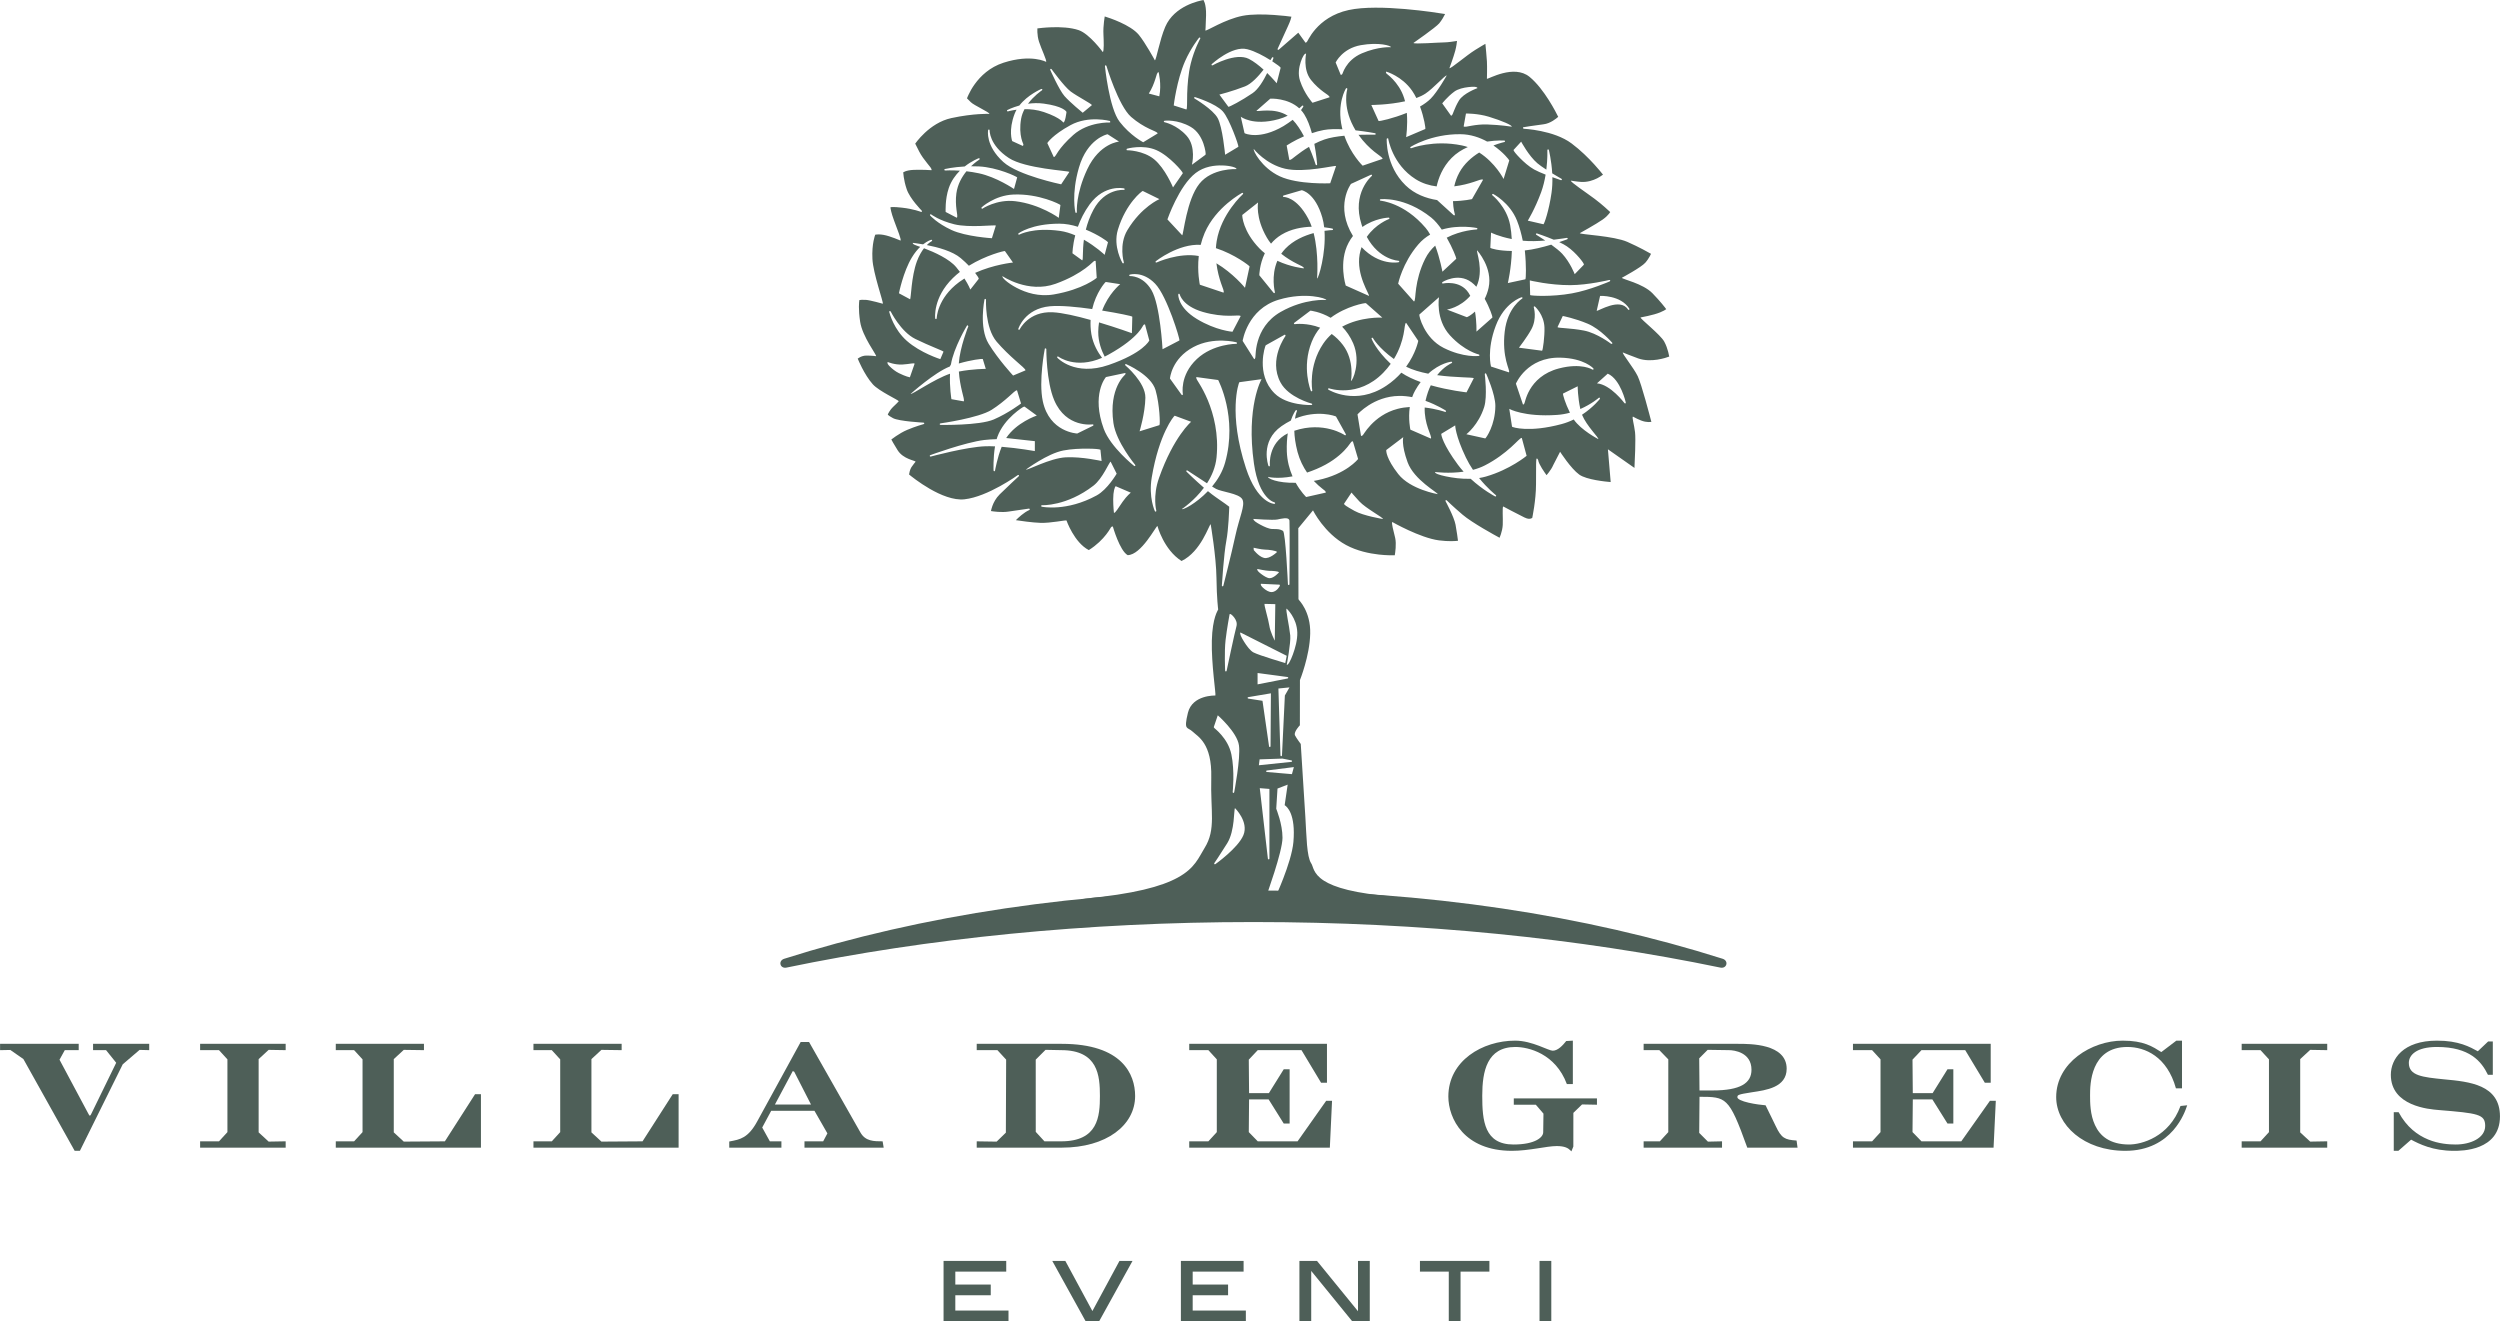 <svg xmlns="http://www.w3.org/2000/svg" xmlns:xlink="http://www.w3.org/1999/xlink" xmlns:serif="http://www.serif.com/" width="100%" height="100%" viewBox="0 0 2083 1101" xml:space="preserve" style="fill-rule:evenodd;clip-rule:evenodd;stroke-linejoin:round;stroke-miterlimit:2;">    <g transform="matrix(1,0,0,1,-741.977,-353.773)">        <g transform="matrix(4.167,0,0,4.167,0,0)">            <g transform="matrix(1,0,0,1,334.865,264.974)">                <path d="M0,11.633C27.202,2.998 59.304,-2.033 93.822,-2.033C128.334,-2.033 160.433,2.998 187.642,11.633C188.913,12.037 188.49,13.666 187.178,13.397C159.066,7.556 127.335,4.289 93.822,4.289C60.303,4.289 28.569,7.556 0.456,13.397C-0.848,13.666 -1.271,12.039 0,11.633" style="fill:rgb(78,95,88);fill-rule:nonzero;"></path>            </g>        </g>        <g transform="matrix(4.167,0,0,4.167,0,0)">            <g transform="matrix(1,0,0,1,430.045,159.729)">                <path d="M0,30.07C0.788,30.496 1.767,30.946 2.431,30.946C3.662,30.946 3.966,30.988 4.55,31.32C5.069,31.618 5.533,41.894 5.54,41.994C5.55,42.206 5.845,42.2 5.845,41.99L5.878,35.874C5.885,32.789 5.885,29.596 5.845,29.273C5.813,29.049 5.661,28.917 5.477,28.851C5.302,28.789 5.077,28.781 4.846,28.798C4.397,28.829 3.846,28.959 3.398,29.049C2.543,29.22 -1.335,28.933 -1.351,28.93C-1.447,29.209 -0.8,29.64 0,30.07M22.899,104.532C17.963,104.61 10.73,104.679 2.958,104.74C3.206,104.19 3.895,102.669 4.605,100.817C5.501,98.493 6.452,95.629 6.637,93.516C7.116,87.909 5.349,86.454 4.886,86.17L5.485,82.06L3.455,82.843L3.202,86.874C3.214,86.937 3.526,87.676 3.834,88.764C4.146,89.858 4.454,91.294 4.454,92.684C4.454,94.066 3.654,96.963 2.839,99.539C2.031,102.103 1.224,104.318 1.224,104.318L1.92,104.748C-7.695,104.816 -18.03,104.866 -25.834,104.882C-29.848,104.893 -33.197,104.893 -35.438,104.885C-25.19,103.938 -19.693,102.401 -16.503,100.652C-14.756,99.697 -13.696,98.679 -12.934,97.664C-12.553,97.158 -12.245,96.656 -11.961,96.163C-11.678,95.674 -11.418,95.197 -11.134,94.739C-9.963,92.862 -9.675,91.044 -9.65,88.848C-9.635,86.668 -9.879,84.093 -9.79,80.673C-9.706,77.229 -10.37,75.17 -11.202,73.842C-11.618,73.176 -12.073,72.703 -12.488,72.331C-12.889,71.969 -13.261,71.706 -13.513,71.46C-13.648,71.33 -13.784,71.23 -13.912,71.146L-14.264,70.938C-14.477,70.816 -14.62,70.724 -14.712,70.568C-14.911,70.245 -14.924,69.579 -14.456,67.686C-13.564,64.076 -8.995,64.242 -8.971,64.242C-8.812,64.066 -9.79,57.979 -9.675,53.271C-9.618,50.927 -9.303,49.383 -9.003,48.436C-8.859,47.965 -8.707,47.637 -8.604,47.426L-8.407,47.029C-8.407,47.029 -8.695,44.965 -8.751,40.711C-8.807,36.434 -9.906,29.995 -9.906,29.995C-10.206,29.988 -11.802,35.46 -15.735,37.342C-19.294,35.082 -20.553,30.346 -20.553,30.344C-20.861,30.366 -23.763,36.121 -26.505,36.174C-28.104,35.273 -29.459,30.48 -29.472,30.442C-29.752,30.419 -29.831,30.589 -29.999,30.872C-30.167,31.16 -30.431,31.567 -30.799,32.038C-31.522,32.965 -32.653,34.144 -34.276,35.162C-37.196,33.65 -38.738,29.247 -38.738,29.237C-38.918,29.139 -41.921,29.782 -43.92,29.718C-45.563,29.665 -48.03,29.306 -48.861,29.179C-48.414,28.725 -47.273,27.639 -46.187,27.158C-45.999,27.074 -46.063,26.841 -46.271,26.868C-46.271,26.868 -48.646,27.2 -50.34,27.462C-51.731,27.675 -53.354,27.438 -53.843,27.356C-53.803,27.164 -53.723,26.793 -53.555,26.333C-53.303,25.648 -52.862,24.781 -52.104,24.028C-50.544,22.487 -48.29,20.408 -48.29,20.408C-48.134,20.265 -48.31,20.049 -48.481,20.172C-48.485,20.178 -54.454,24.491 -59.136,25.006C-63.521,25.487 -69.538,20.607 -70.218,20.04C-70.182,19.793 -70.042,19.032 -69.738,18.575C-69.354,17.999 -68.906,17.487 -68.906,17.487C-69.002,17.235 -71.385,16.993 -72.512,15.176C-73.368,13.803 -73.659,13.243 -73.76,13.042C-73.608,12.925 -73.276,12.677 -72.84,12.383C-72.232,11.97 -71.417,11.474 -70.586,11.123C-68.906,10.411 -67.308,9.973 -67.308,9.973C-67.107,9.922 -67.132,9.688 -67.335,9.675C-67.359,9.675 -72.232,9.414 -73.416,8.784C-74.02,8.463 -74.312,8.243 -74.451,8.11C-74.575,8.076 -73.888,6.949 -73.456,6.578C-73.224,6.382 -72.928,6.084 -72.688,5.838L-72.272,5.396C-72.336,5.15 -76.199,3.403 -77.454,2.022C-78.317,1.072 -79.089,-0.239 -79.645,-1.319C-80.076,-2.172 -80.38,-2.871 -80.484,-3.127C-80.352,-3.225 -80.22,-3.312 -80.052,-3.395C-79.729,-3.566 -79.269,-3.733 -78.749,-3.733C-77.654,-3.733 -76.806,-3.61 -76.806,-3.61C-76.67,-3.862 -79.553,-7.519 -80,-10.511C-80.384,-13.067 -80.212,-14.469 -80.152,-14.831C-79.968,-14.863 -79.521,-14.919 -78.86,-14.873C-78.421,-14.843 -77.578,-14.651 -76.83,-14.463C-76.095,-14.276 -75.463,-14.099 -75.463,-14.099C-75.287,-14.305 -77.402,-20.157 -77.541,-23.047C-77.622,-24.588 -77.478,-25.82 -77.314,-26.662C-77.186,-27.326 -77.029,-27.756 -76.978,-27.905C-76.454,-27.984 -76.015,-27.984 -75.318,-27.865C-74.619,-27.743 -73.772,-27.456 -73.104,-27.201C-72.424,-26.945 -71.929,-26.721 -71.929,-26.721C-71.721,-26.916 -72.504,-28.797 -73.216,-30.731C-73.808,-32.331 -73.927,-33.161 -73.939,-33.383C-73.855,-33.417 -73.424,-33.509 -71.621,-33.307C-69.322,-33.049 -67.854,-32.471 -67.854,-32.471C-67.671,-32.398 -67.551,-32.577 -67.69,-32.719C-67.699,-32.726 -70.058,-35.106 -70.689,-37.001C-71.014,-37.958 -71.189,-38.823 -71.281,-39.446C-71.345,-39.902 -71.373,-40.227 -71.385,-40.371C-71.309,-40.415 -71.153,-40.499 -70.981,-40.565C-70.642,-40.693 -70.098,-40.833 -69.274,-40.866C-67.604,-40.931 -65.732,-40.801 -65.732,-40.801C-65.612,-41.055 -66.052,-41.521 -66.587,-42.184C-67.132,-42.854 -67.775,-43.717 -68.183,-44.515L-68.986,-46.108C-68.914,-46.202 -68.759,-46.424 -68.519,-46.72C-68.183,-47.131 -67.694,-47.69 -67.063,-48.275C-65.796,-49.452 -63.98,-50.742 -61.754,-51.221C-57.24,-52.191 -54.15,-52.065 -54.15,-52.065C-54.099,-52.361 -57.232,-53.764 -57.856,-54.388L-58.632,-55.165C-58.584,-55.297 -58.479,-55.575 -58.296,-55.949C-58.044,-56.485 -57.648,-57.224 -57.072,-58.016C-55.929,-59.601 -54.091,-61.404 -51.316,-62.295C-48.525,-63.189 -46.398,-63.227 -44.968,-63.042C-44.251,-62.951 -43.712,-62.803 -43.348,-62.679C-42.996,-62.558 -42.816,-62.459 -42.816,-62.459C-42.608,-62.659 -43.776,-65.062 -44.231,-66.485C-44.456,-67.183 -44.535,-67.88 -44.56,-68.404C-44.576,-68.742 -44.567,-69.006 -44.56,-69.15C-44.199,-69.198 -43.08,-69.335 -41.689,-69.381C-39.986,-69.435 -37.892,-69.349 -36.292,-68.802C-34.133,-68.058 -31.494,-64.445 -31.486,-64.428C-31.207,-64.522 -31.287,-66.655 -31.347,-67.905C-31.399,-68.822 -31.327,-69.773 -31.239,-70.495C-31.19,-70.969 -31.127,-71.34 -31.095,-71.542C-30.207,-71.27 -25.938,-69.877 -24.282,-67.876C-22.979,-66.295 -21.068,-62.775 -21.068,-62.771C-20.78,-62.821 -20.133,-66.801 -18.993,-69.461C-17.175,-73.705 -12.094,-74.697 -11.338,-74.823C-11.242,-74.641 -11.17,-74.469 -11.09,-74.227C-10.945,-73.737 -10.803,-72.946 -10.83,-71.758C-10.897,-69.362 -10.962,-68.728 -10.962,-68.728C-10.727,-68.586 -7.061,-70.974 -3.534,-71.668C-1.719,-72.024 0.752,-71.976 2.782,-71.838C4.446,-71.726 5.802,-71.552 6.236,-71.491C6.196,-71.259 6.053,-70.689 5.55,-69.607L3.487,-65.085C3.398,-64.906 3.574,-64.78 3.723,-64.909L7.612,-68.294L9.059,-66.284C9.323,-66.321 9.443,-66.635 9.719,-67.13C9.994,-67.63 10.438,-68.31 11.078,-69.035C12.361,-70.489 14.456,-72.12 17.686,-72.824C23.712,-74.143 35.309,-72.3 36.964,-72.026C36.78,-71.656 36.324,-70.795 35.789,-70.161C35.089,-69.335 30.647,-66.249 30.636,-66.24C30.735,-65.963 35.765,-66.351 36.732,-66.351C37.524,-66.351 38.852,-66.563 39.347,-66.645C39.315,-66.309 39.227,-65.564 38.991,-64.672C38.667,-63.443 37.828,-61.194 37.828,-61.194C38.067,-61.029 41.218,-63.746 42.961,-64.83C44.128,-65.554 44.744,-65.911 45.023,-66.068C45.088,-65.415 45.271,-63.517 45.328,-62.561C45.392,-61.396 45.328,-59.079 45.328,-59.079C45.587,-58.963 50.713,-62.032 53.851,-59.463C56.802,-57.044 59.216,-52.221 59.584,-51.469C59.265,-51.181 58.04,-50.138 56.641,-49.976C54.967,-49.781 52.623,-49.39 52.623,-49.39C52.42,-49.355 52.643,-49.088 52.643,-49.088C52.647,-49.088 58.68,-48.826 62.262,-46.144C64.062,-44.795 65.656,-43.207 66.796,-41.954C67.699,-40.969 68.315,-40.192 68.539,-39.909C68.088,-39.585 67.763,-39.376 67.363,-39.171C66.552,-38.766 65.433,-38.38 64.178,-38.454C63.334,-38.502 62.118,-38.71 62.118,-38.71C62.006,-38.434 65.057,-36.423 66.859,-35.076C68.399,-33.923 69.65,-32.736 69.982,-32.428C69.934,-32.345 69.854,-32.226 69.734,-32.082C69.498,-31.788 69.106,-31.378 68.475,-30.93C67.188,-30.025 63.901,-28.21 63.901,-28.21C63.981,-27.928 70.674,-27.678 73.424,-26.458C75.814,-25.4 77.67,-24.348 78.138,-24.078C78.094,-23.974 78.014,-23.806 77.901,-23.601C77.702,-23.243 77.406,-22.763 76.994,-22.295C76.175,-21.36 72.325,-19.297 72.309,-19.286C72.36,-19.003 76.502,-18.163 78.417,-16.204C80.06,-14.515 80.952,-13.328 81.181,-13.01C80.965,-12.842 80.636,-12.654 79.96,-12.37C78.613,-11.807 76.047,-11.357 76.043,-11.353C75.995,-11.072 80.021,-7.913 80.78,-6.534C81.163,-5.84 81.42,-5.061 81.58,-4.451C81.691,-4.035 81.756,-3.7 81.783,-3.534C81.172,-3.299 78.157,-2.252 75.575,-3.165C74.275,-3.623 72.505,-4.357 72.505,-4.357C72.333,-4.115 74.644,-1.334 75.479,0.384C76.246,1.967 77.938,8.478 78.21,9.528C77.802,9.576 77.446,9.58 76.942,9.483C76.442,9.387 75.839,9.138 75.355,8.902C74.871,8.67 74.521,8.463 74.521,8.463C74.304,8.64 74.752,9.979 74.944,11.585C75.111,12.984 74.888,17.561 74.827,18.73L69.522,15.007L70.074,21.559C69.179,21.487 65.236,21.111 63.781,20.058C62.954,19.465 62.003,18.331 61.247,17.334C60.499,16.34 59.959,15.501 59.959,15.501L58.583,18.173C58.372,18.674 58.017,19.213 57.696,19.628L57.253,20.183C56.882,19.676 55.682,17.997 55.577,17.172C55.394,16.684 55.233,16.897 55.227,16.924C55.187,17.185 55.17,17.519 55.162,17.989C55.146,18.913 55.146,20.368 55.146,21.985C55.146,25.205 54.387,28.737 54.387,28.737C53.958,28.975 53.563,28.991 52.844,28.643C51.363,27.929 48.59,26.436 48.59,26.436C48.366,26.585 48.562,28.765 48.493,30.123C48.461,30.786 48.29,31.466 48.122,31.985C48.019,32.298 47.918,32.549 47.858,32.697C46.982,32.225 42.369,29.711 40.459,28.08C38.331,26.264 37.304,25.225 37.304,25.225C37.155,25.079 36.964,25.225 37.064,25.405C37.067,25.413 38.752,28.5 39.055,30.092C39.307,31.431 39.486,32.847 39.543,33.299C39.106,33.352 37.704,33.474 35.725,33.215C31.951,32.716 26.409,29.549 26.406,29.545C26.187,29.718 26.657,31.307 26.986,32.733C27.258,33.934 26.986,35.721 26.905,36.193C26.529,36.208 25.314,36.231 23.723,36.053C21.796,35.836 19.334,35.324 17.151,34.14C14.977,32.959 13.325,31.229 12.217,29.793C11.114,28.357 10.551,27.217 10.551,27.217L7.612,30.786L7.645,44.98C7.684,45.091 7.836,45.232 8.056,45.514C8.283,45.8 8.579,46.227 8.88,46.798C9.471,47.934 10.055,49.635 9.994,51.877C9.943,54.13 9.427,56.45 8.923,58.209C8.428,59.964 7.94,61.153 7.94,61.153L7.928,70.192C7.828,70.297 7.579,70.575 7.355,70.898C7.212,71.102 7.076,71.334 6.988,71.554C6.904,71.77 6.86,72.011 6.96,72.217C7.108,72.517 7.408,72.957 7.66,73.315L8.104,73.926C8.156,74.688 8.804,84.846 9.027,88.562C9.147,90.496 9.211,92.47 9.359,94.122C9.512,95.76 9.738,97.128 10.194,97.798C10.295,97.933 10.363,98.12 10.45,98.367C10.534,98.615 10.634,98.901 10.786,99.209C11.098,99.841 11.634,100.562 12.745,101.271C14.793,102.577 18.79,103.846 26.962,104.456L22.899,104.532ZM13.104,23.668C13.146,23.39 12.833,23.207 12.354,22.831C11.914,22.488 11.33,21.987 10.706,21.325L11.481,21.179C17.203,19.984 19.558,16.967 19.573,16.949L18.526,13.414C18.246,13.389 18.143,13.595 17.902,13.935C17.663,14.281 17.286,14.767 16.747,15.323C15.663,16.434 13.913,17.829 11.258,18.944C10.602,19.222 9.967,19.458 9.367,19.66C8.6,18.543 7.899,17.175 7.461,15.545C7.024,13.882 6.845,12.462 6.813,11.299C9.759,10.315 12.266,10.527 14.045,10.987C14.944,11.218 15.655,11.514 16.144,11.755C16.627,11.99 16.883,12.169 16.883,12.169C17.047,12.276 17.198,12.14 17.103,11.968L15.152,8.452C15.056,8.378 11.427,7.027 6.948,8.889C7.104,7.9 7.332,7.392 7.332,7.392C7.421,7.205 7.2,7.073 7.076,7.237C7.068,7.249 6.572,7.905 6.108,9.272C5.509,9.574 4.89,9.935 4.27,10.369C2.063,11.906 1.407,13.893 1.3,15.492C1.195,17.088 1.64,18.299 1.64,18.307C1.711,18.501 1.959,18.443 1.935,18.237C1.935,18.237 1.903,17.953 1.923,17.497C1.943,17.033 2.015,16.396 2.228,15.701C2.623,14.363 3.519,12.806 5.509,11.816C5.357,12.836 5.273,14.033 5.317,15.418C5.381,17.355 5.86,19.043 6.461,20.422C4.909,20.71 3.698,20.739 2.862,20.693C2.007,20.65 1.56,20.523 1.56,20.523C1.472,20.813 3.378,21.789 7.093,21.705C8.108,23.522 9.18,24.544 9.183,24.551L13.104,23.668ZM21.133,-14.216C21.021,-14.245 20.069,-14.106 18.719,-13.656C17.391,-13.218 15.672,-12.481 14.08,-11.288C11.958,-12.527 10.042,-12.718 10.035,-12.718L6.813,-10.285C6.664,-10.165 6.741,-9.986 6.933,-10.016C6.933,-10.016 7.548,-10.106 8.508,-10.052C9.427,-9.999 10.666,-9.82 11.981,-9.308C11.313,-8.5 10.73,-7.566 10.299,-6.488C8.228,-1.334 10.107,3.291 10.114,3.303C10.194,3.495 10.442,3.425 10.406,3.219C10.406,3.219 10.194,2.02 10.363,0.257C10.522,-1.512 11.074,-3.843 12.585,-6.094C13.09,-6.849 13.673,-7.495 14.296,-8.049C15.072,-7.489 15.832,-6.772 16.527,-5.861C17.727,-4.286 18.134,-2.49 18.229,-1.078C18.339,0.327 18.143,1.336 18.143,1.336C18.43,1.426 20.209,-2.414 18.586,-6.188C17.99,-7.559 17.214,-8.647 16.375,-9.506C18.238,-10.526 20.217,-10.983 21.748,-11.183C23.319,-11.387 24.415,-11.322 24.415,-11.322L21.133,-14.216ZM20.153,12.335C20.438,12.376 20.573,12.116 20.845,11.709C21.124,11.297 21.544,10.733 22.116,10.13C23.264,8.923 25.019,7.557 27.465,6.922C28.273,6.71 29.093,6.595 29.903,6.549C29.561,8.971 30.02,11.073 30.02,11.077L34.114,12.862C34.306,12.648 33.91,11.912 33.534,10.775C33.167,9.672 32.822,8.194 32.887,6.651C35.213,6.917 36.939,7.522 36.939,7.522C37.136,7.592 37.248,7.367 37.076,7.251C37.076,7.251 35.396,6.166 33.046,5.318C33.354,3.978 33.706,3.023 34.105,2.208C37.775,3.251 41.25,3.619 41.25,3.619L42.701,0.797C42.558,0.581 39.111,0.701 35.373,0.184C36.069,-0.695 36.765,-1.284 37.304,-1.66C37.876,-2.06 38.26,-2.218 38.26,-2.218C38.452,-2.294 38.396,-2.532 38.188,-2.508C38.171,-2.506 35.948,-2.262 33.599,-0.109C31.999,-0.421 30.444,-0.868 29.173,-1.506C31.131,-4.205 31.599,-6.661 31.599,-6.674L29.173,-10.28C28.896,-10.19 28.921,-9.31 28.648,-7.963C28.385,-6.644 27.842,-4.877 26.729,-3.045C25.179,-4.165 24.135,-5.201 23.479,-5.956C22.812,-6.73 22.548,-7.217 22.548,-7.217C22.444,-7.404 22.196,-7.289 22.268,-7.091C22.276,-7.072 23.1,-4.886 26.091,-2.078C25.659,-1.477 25.163,-0.878 24.595,-0.293C22.076,2.285 19.365,3.061 17.295,3.195C16.255,3.26 15.376,3.167 14.752,3.057C14.141,2.947 13.781,2.823 13.781,2.823C13.585,2.753 13.473,2.985 13.648,3.095C13.661,3.101 19.054,6.406 25.199,2.307C26.418,1.498 27.406,0.596 28.217,-0.313C29.32,0.436 30.672,1.056 32.078,1.56C31.694,2.065 31.322,2.632 30.967,3.265C30.728,3.69 30.536,4.132 30.38,4.579C29.544,4.419 28.681,4.324 27.809,4.333C22.628,4.39 19.458,8.024 19.45,8.03L20.153,12.335ZM42.945,-12.529C43.301,-10.43 43.233,-8.523 43.233,-8.523L46.435,-11.349C46.472,-11.503 45.903,-13.256 44.884,-15.083C45.207,-15.721 45.479,-16.449 45.663,-17.278C46.107,-19.29 45.527,-21.167 44.844,-22.531C44.168,-23.896 43.368,-24.767 43.368,-24.772C43.12,-24.606 44.808,-20.793 43.217,-17.49C42.904,-17.835 42.573,-18.148 42.218,-18.409C40.87,-19.41 39.407,-19.409 38.292,-19.159C37.188,-18.913 36.408,-18.419 36.4,-18.415C36.4,-18.415 36.316,-18.095 36.512,-18.142C36.524,-18.142 39.927,-18.904 41.649,-16.288C41.773,-16.097 41.894,-15.893 41.997,-15.681C40.97,-14.501 39.818,-13.814 38.915,-13.422C37.995,-13.024 37.34,-12.928 37.34,-12.928L41.302,-11.411C41.422,-11.425 42.113,-11.763 42.945,-12.529M46.007,-25.28C46.114,-25.138 47.654,-24.674 50.313,-24.646C50.197,-21.11 49.513,-18.232 49.513,-18.232L53.02,-18.987C53.131,-19.127 53.231,-21.621 52.907,-24.754C54.566,-24.913 56.554,-25.423 58.185,-25.911C59.044,-25.291 59.88,-24.634 60.383,-24.088C61.175,-23.231 61.798,-22.213 62.229,-21.406C62.654,-20.6 62.878,-20.008 62.878,-20.008L64.726,-21.911C64.736,-22.091 64.374,-22.629 63.766,-23.332C63.158,-24.034 62.303,-24.909 61.303,-25.585C60.902,-25.86 60.368,-26.145 59.784,-26.417C60.743,-26.737 61.367,-26.975 61.367,-26.975C61.566,-27.046 61.494,-27.298 61.286,-27.265C61.286,-27.265 60.199,-27.075 58.688,-26.901C57.018,-27.6 55.339,-28.152 55.339,-28.152C55.138,-28.216 55.034,-27.984 55.21,-27.876C55.21,-27.876 56.002,-27.397 56.993,-26.733C55.53,-26.615 53.915,-26.559 52.495,-26.699C52.228,-28.036 51.859,-29.417 51.344,-30.714C50.62,-32.537 49.421,-33.875 48.405,-34.754C47.395,-35.636 46.56,-36.062 46.551,-36.066C46.551,-36.066 46.223,-35.942 46.391,-35.812C46.391,-35.812 46.566,-35.672 46.847,-35.404C47.126,-35.134 47.511,-34.737 47.91,-34.221C48.722,-33.185 49.622,-31.686 49.974,-29.819C50.141,-28.904 50.245,-27.962 50.293,-27.033C47.618,-27.558 46.154,-28.324 46.154,-28.324L46.007,-25.28ZM49.729,-0.375C49.909,-0.595 49.506,-1.313 49.182,-2.656C48.851,-4.007 48.59,-5.994 48.886,-8.527C49.165,-10.957 50.045,-12.606 50.841,-13.644C51.245,-14.163 51.628,-14.532 51.903,-14.769C52.18,-15.003 52.355,-15.109 52.355,-15.109C52.536,-15.215 52.436,-15.445 52.235,-15.385C52.212,-15.376 48.854,-14.369 47.087,-9.67C45.256,-4.826 46.136,-1.563 46.143,-1.54L49.729,-0.375ZM53.971,-15.828C54.114,-15.693 58.2,-15.423 62.33,-16.17C64.134,-16.496 66.021,-17.096 67.46,-17.614C68.895,-18.129 69.879,-18.565 69.879,-18.565C70.07,-18.651 69.986,-18.904 69.778,-18.851C69.778,-18.851 68.747,-18.595 67.252,-18.339C65.761,-18.081 63.821,-17.822 62.006,-17.814C57.849,-17.795 53.902,-18.761 53.902,-18.761L53.971,-15.828ZM52.3,12.729C52.036,12.677 51.363,13.502 50.133,14.607C48.901,15.716 47.123,17.103 44.92,18.227C44.172,18.611 43.36,18.9 42.541,19.114C42.025,18.357 41.545,17.531 41.122,16.652C40.046,14.413 39.515,12.798 39.251,11.749C38.986,10.713 38.986,10.225 38.986,10.225L36.205,11.911C36.148,12.091 36.544,14.073 39.523,18.089C39.887,18.581 40.274,19.045 40.666,19.484C39.202,19.692 37.819,19.712 36.776,19.678C35.673,19.64 34.958,19.545 34.958,19.545C34.889,19.836 35.772,20.14 37.124,20.424C38.452,20.701 40.238,20.966 42.081,20.907C43.305,22.033 44.511,22.908 45.415,23.5C46.335,24.105 46.947,24.422 46.947,24.422C47.134,24.517 47.278,24.298 47.11,24.168C47.11,24.168 46.679,23.826 46.023,23.204C45.407,22.619 44.592,21.785 43.761,20.754C44.217,20.683 44.672,20.586 45.119,20.458C49.929,19.075 53.267,16.314 53.267,16.31L52.3,12.729ZM27.593,19.95C28.809,21.506 30.791,22.51 32.451,23.124C34.118,23.742 35.485,23.975 35.485,23.975C35.573,23.686 30.768,21.157 29.464,17.589C28.809,15.784 28.593,14.521 28.545,13.716C28.497,12.929 28.604,12.576 28.604,12.576L25.21,15.148C25.159,15.306 25.194,16.887 27.593,19.95M16.751,25.909C16.791,26.102 17.111,26.352 18.854,27.324C19.737,27.818 21.164,28.223 22.355,28.506C23.556,28.789 24.539,28.949 24.539,28.949C24.618,28.659 21.133,26.842 19.813,25.417C18.486,23.98 18.255,23.652 18.255,23.652L16.751,25.909ZM60.252,9.967C61.127,9.734 61.942,9.414 62.687,9.046C63.426,10.115 64.63,11.081 65.648,11.784C66.716,12.515 67.596,12.971 67.596,12.971C67.767,12.723 65.285,10.393 64.341,8.098C66.624,6.599 67.939,4.909 67.939,4.902C67.939,4.902 67.875,4.556 67.72,4.694C67.72,4.694 67.343,5.022 66.676,5.478C66.028,5.914 65.117,6.466 64.005,6.953C63.478,4.562 63.478,2.408 63.478,2.408L60.544,3.863C60.475,4.034 60.966,5.75 61.926,7.693C61.135,7.911 60.276,8.07 59.376,8.132C56.05,8.364 53.651,8.058 52.084,7.697C50.532,7.339 49.798,6.924 49.798,6.924L50.349,10.491C50.474,10.611 53.755,11.706 60.252,9.967M44.996,12.834C45.151,12.762 46.99,10.203 47.015,6.347C47.022,5.17 46.56,3.559 46.107,2.257C45.651,0.948 45.191,-0.072 45.191,-0.072C45.111,-0.259 44.876,-0.195 44.903,0.01C44.903,0.023 45.455,4.4 44.783,6.551C44.217,8.346 43.324,9.71 42.573,10.625C42.193,11.083 41.857,11.426 41.609,11.657C41.366,11.882 41.218,11.998 41.218,11.998L44.996,12.834ZM72.824,5.763C72.937,5.922 73.136,5.834 73.092,5.639C73.092,5.639 72.832,4.482 72.257,3.189C71.688,1.908 70.785,0.447 69.49,-0.116L67.331,1.82C70.045,2.051 72.8,5.742 72.824,5.763M52.539,6.065C52.836,6.031 52.871,5.69 53.027,5.146C53.187,4.6 53.459,3.852 53.927,3.055C54.866,1.462 56.586,-0.339 59.716,-1.159C61.982,-1.752 63.662,-1.69 64.773,-1.489C65.329,-1.384 65.744,-1.246 66.013,-1.134C66.279,-1.027 66.412,-0.941 66.412,-0.941C66.588,-0.831 66.743,-1.019 66.608,-1.17C66.58,-1.199 64.78,-3.203 60.004,-3.316C53.339,-3.469 51.124,1.878 51.124,1.887L52.539,6.065ZM56.362,-4.702C56.521,-4.834 56.89,-7.553 56.833,-9.354C56.785,-10.648 56.313,-11.687 55.858,-12.403C55.398,-13.118 54.954,-13.514 54.946,-13.52C54.803,-13.646 54.643,-13.542 54.702,-13.362C54.702,-13.362 54.866,-12.819 54.898,-12.007C54.922,-11.19 54.806,-10.106 54.234,-9.025C53.396,-7.455 51.731,-5.309 51.731,-5.309L56.362,-4.702ZM64.717,-8.737C67.399,-8.223 70.186,-6.062 70.186,-6.06C70.186,-6.06 70.53,-6.12 70.395,-6.278C70.395,-6.278 69.811,-6.961 68.906,-7.781C68.011,-8.599 66.779,-9.556 65.477,-10.106C62.91,-11.187 60.495,-11.651 60.495,-11.651L59.44,-9.416C59.584,-9.206 62.014,-9.256 64.717,-8.737M31.079,-38.998C28.736,-40.471 27.369,-42.496 26.577,-44.158C26.187,-44.989 25.938,-45.726 25.79,-46.254C25.646,-46.782 25.594,-47.102 25.594,-47.102C25.563,-47.305 25.295,-47.085 25.295,-47.085C25.295,-47.077 24.994,-41.724 29.064,-37.769C30.88,-36.001 33.19,-35.172 35.365,-34.825L38.667,-31.82C38.812,-31.692 38.972,-31.796 38.915,-31.978C38.915,-31.978 38.591,-33.039 38.539,-34.611C40.745,-34.642 42.345,-35.02 42.345,-35.02L44.552,-38.878C44.353,-39.09 43.716,-38.792 42.681,-38.451C41.689,-38.12 40.326,-37.755 38.795,-37.571C38.991,-38.476 39.315,-39.419 39.826,-40.351C40.786,-42.104 42.281,-43.398 43.784,-44.331C45.383,-43.316 46.599,-42.006 47.418,-40.943C48.245,-39.864 48.662,-39.04 48.662,-39.04L49.798,-42.754C49.765,-42.888 48.614,-44.371 46.631,-45.741C47.905,-46.236 48.813,-46.43 48.813,-46.43C49.014,-46.474 48.998,-46.718 48.797,-46.73C48.797,-46.73 47.326,-46.824 45.375,-46.522C43.888,-47.337 42.086,-47.977 40.034,-47.997C37.107,-48.027 34.621,-47.396 32.866,-46.758C31.104,-46.117 30.08,-45.468 30.08,-45.468C29.903,-45.356 30.023,-45.124 30.216,-45.199C30.216,-45.199 31.319,-45.626 33.126,-45.912C34.94,-46.198 37.464,-46.338 40.291,-45.758C40.713,-45.672 41.118,-45.561 41.51,-45.426C40.354,-44.919 39.219,-44.217 38.26,-43.243C36.437,-41.395 35.629,-39.18 35.277,-37.555C33.846,-37.731 32.402,-38.164 31.079,-38.998M67.275,-12.683C67.587,-12.58 71.961,-15.423 73.544,-12.938C73.664,-12.76 73.916,-12.922 73.805,-13.1C72.937,-14.492 71.461,-15.129 70.222,-15.421C69.603,-15.569 69.039,-15.628 68.627,-15.653C68.211,-15.679 67.955,-15.664 67.955,-15.664L67.275,-12.683ZM50.645,-44.837C50.645,-44.651 51.156,-44.015 51.925,-43.234C52.691,-42.458 53.72,-41.529 54.751,-40.949C55.329,-40.625 56.198,-40.253 57.065,-39.911C56.878,-38.772 56.593,-37.553 56.17,-36.392C54.918,-32.997 53.499,-30.712 53.499,-30.712L56.634,-29.987C56.802,-30.085 57.721,-32.639 58.244,-36.255C58.396,-37.311 58.44,-38.386 58.416,-39.402C59.368,-39.052 60.112,-38.808 60.112,-38.808C60.304,-38.743 60.415,-38.982 60.231,-39.084C60.231,-39.084 59.392,-39.554 58.385,-40.171C58.232,-42.785 57.713,-44.832 57.713,-44.832C57.661,-45.033 57.409,-44.996 57.413,-44.789C57.413,-44.789 57.48,-43.104 57.209,-40.909C56.521,-41.355 55.866,-41.809 55.43,-42.176C53.679,-43.663 52.18,-46.504 52.176,-46.506L50.645,-44.837ZM4.653,-49.617C5.342,-50.02 5.933,-50.474 6.492,-50.873C7.328,-50.01 8.092,-48.821 8.748,-47.579C6.729,-46.7 5.285,-45.741 5.285,-45.741L5.817,-42.858C6.069,-42.778 6.469,-43.146 7.148,-43.679C7.796,-44.187 8.699,-44.845 9.755,-45.47C10.595,-43.528 11.082,-41.924 11.082,-41.924C11.146,-41.724 11.394,-41.773 11.378,-41.979C11.378,-41.979 11.25,-43.829 10.818,-46.064C11.459,-46.394 12.13,-46.696 12.817,-46.932C13.9,-47.312 15.353,-47.547 16.823,-47.692C17.47,-45.83 18.366,-44.349 19.118,-43.322C19.877,-42.274 20.478,-41.702 20.478,-41.702L24.463,-43.066C24.483,-43.341 23.787,-43.72 22.812,-44.501C21.884,-45.25 20.709,-46.368 19.646,-47.875C21.509,-47.939 22.924,-47.897 22.924,-47.897C23.132,-47.891 23.16,-48.159 22.956,-48.197C22.956,-48.197 21.229,-48.527 19.062,-48.769L18.634,-49.531C17.519,-51.639 17.211,-53.514 17.183,-54.858C17.159,-56.191 17.406,-57.002 17.406,-57.002C17.467,-57.201 17.239,-57.302 17.131,-57.128C17.119,-57.11 15.256,-54.106 16.344,-49.349L16.436,-48.983C15.096,-49.046 13.769,-49.027 12.713,-48.836C11.897,-48.689 11.095,-48.465 10.331,-48.2C9.954,-49.569 9.459,-50.923 8.804,-51.967C8.607,-52.283 8.388,-52.563 8.156,-52.817C8.451,-53.226 8.6,-53.491 8.6,-53.491C8.699,-53.67 8.499,-53.818 8.359,-53.67C8.359,-53.67 8.163,-53.468 7.805,-53.168C6.652,-54.224 5.226,-54.707 4.086,-54.927C2.907,-55.156 2.015,-55.105 2.015,-55.105L-0.759,-52.677C-0.615,-52.418 2.822,-53.414 5.493,-51.693C4.949,-51.429 4.342,-51.187 3.679,-51.003C1.08,-50.285 -0.824,-50.415 -2.063,-50.722C-2.687,-50.873 -3.146,-51.07 -3.45,-51.226C-3.742,-51.379 -3.89,-51.495 -3.89,-51.495L-3.142,-48.209C-3.022,-48.099 -0.088,-46.829 4.653,-49.617M40.678,-49.556C40.87,-49.39 41.434,-49.548 42.273,-49.697C43.113,-49.846 44.231,-49.982 45.359,-49.945C48.174,-49.846 50.293,-49.5 50.293,-49.5C50.381,-49.786 48.422,-50.661 45.703,-51.492C44.604,-51.826 43.465,-51.989 42.593,-52.067C41.729,-52.141 41.138,-52.133 41.138,-52.133L40.678,-49.556ZM39.202,-23.093C39.235,-23.252 38.479,-25.222 37.292,-27.309C38.739,-28.058 40.202,-28.468 41.329,-28.69C42.48,-28.915 43.265,-28.946 43.265,-28.946C43.473,-28.953 43.492,-29.203 43.289,-29.245C43.289,-29.245 42.404,-29.431 41.074,-29.479C39.778,-29.528 38.048,-29.444 36.3,-28.919C35.66,-29.855 34.948,-30.721 34.189,-31.329C28.896,-35.562 24.091,-35.002 24.067,-34.998C23.863,-34.974 23.868,-34.712 24.075,-34.697C24.075,-34.697 24.363,-34.674 24.866,-34.563C25.37,-34.449 26.094,-34.243 26.949,-33.882C28.665,-33.158 30.92,-31.796 33.078,-29.255C33.402,-28.875 33.702,-28.423 33.978,-27.926C33.126,-27.428 32.311,-26.783 31.599,-25.945C29.995,-24.076 28.997,-22.118 28.393,-20.628C27.785,-19.135 27.577,-18.108 27.577,-18.108L30.744,-14.545C31.008,-14.655 30.96,-15.679 31.183,-17.24C31.407,-18.809 31.896,-20.918 32.979,-23.08C33.502,-24.138 34.197,-25.006 34.985,-25.717C35.956,-23.147 36.429,-20.504 36.429,-20.504L39.202,-23.093ZM19.877,-23.968C19.973,-24.484 20.102,-24.967 20.262,-25.415C23.871,-21.608 27.634,-22.389 27.665,-22.395C27.861,-22.437 27.842,-22.687 27.634,-22.695C27.634,-22.695 27.401,-22.704 27.001,-22.789C26.602,-22.876 26.042,-23.04 25.402,-23.353C24.135,-23.968 22.556,-25.159 21.309,-27.464C22.188,-28.743 23.284,-29.633 24.163,-30.201C25.05,-30.777 25.723,-31.027 25.723,-31.027C25.913,-31.098 25.866,-31.328 25.667,-31.32C25.667,-31.32 24.951,-31.296 23.919,-31.036C22.936,-30.784 21.66,-30.319 20.433,-29.446L20.265,-29.935C19.246,-33.083 19.757,-35.505 20.517,-37.145C20.901,-37.964 21.349,-38.588 21.696,-39.006C22.04,-39.419 22.293,-39.632 22.293,-39.632C22.448,-39.765 22.32,-39.973 22.132,-39.886L18.154,-38.063C18.078,-37.994 14.9,-33.585 18.542,-27.644C18.222,-27.239 17.927,-26.786 17.663,-26.284C16.639,-24.366 16.499,-22.227 16.611,-20.574C16.724,-18.916 17.095,-17.734 17.095,-17.734L21.748,-15.662C21.929,-15.893 19.146,-19.838 19.877,-23.968M-3.586,-31.852C-3.63,-31.708 -3.479,-28.57 -0.136,-25.14C0.196,-24.796 0.553,-24.48 0.924,-24.194C-0.167,-21.944 -0.184,-19.8 -0.184,-19.79L2.663,-16.29C2.791,-16.139 2.979,-16.235 2.931,-16.426C2.931,-16.426 2.719,-17.24 2.684,-18.448C2.646,-19.622 2.774,-21.163 3.427,-22.683C4.754,-22.061 6.053,-21.685 7.032,-21.463C8.048,-21.232 8.72,-21.167 8.72,-21.167C8.783,-21.46 8.18,-21.673 7.296,-22.119C6.429,-22.555 5.302,-23.204 4.198,-24.09C4.438,-24.438 4.71,-24.78 5.021,-25.106C6.645,-26.794 8.819,-27.72 10.678,-28.226C11.21,-26.141 11.387,-23.9 11.427,-22.161C11.466,-20.386 11.362,-19.145 11.362,-19.145C11.657,-19.089 13.16,-24.136 12.854,-28.676C13.788,-28.812 14.393,-28.826 14.393,-28.826C14.6,-28.827 14.628,-29.076 14.429,-29.123C14.429,-29.123 13.793,-29.278 12.786,-29.387C12.709,-30.065 12.589,-30.725 12.41,-31.344C10.979,-36.299 8.355,-36.789 8.3,-36.797L4.67,-35.74C4.47,-35.682 4.514,-35.436 4.718,-35.444C4.718,-35.444 4.869,-35.446 5.126,-35.392C5.397,-35.334 5.781,-35.21 6.245,-34.949C7.172,-34.427 8.403,-33.349 9.595,-31.122C9.867,-30.615 10.099,-30.067 10.299,-29.495C8.419,-29.444 6.182,-29.074 4.23,-27.892C3.39,-27.382 2.706,-26.769 2.159,-26.111C1.855,-26.489 1.575,-26.888 1.328,-27.314C0.147,-29.345 -0.291,-31.109 -0.431,-32.362C-0.575,-33.603 -0.431,-34.348 -0.431,-34.348L-3.586,-31.852ZM-71.549,-1.943C-72.301,-1.898 -73.036,-2.022 -73.58,-2.158C-74.124,-2.294 -74.479,-2.442 -74.479,-2.442C-74.656,-2.208 -74.415,-1.89 -73.991,-1.483C-73.572,-1.078 -72.976,-0.583 -72.265,-0.227C-70.853,0.478 -70.054,0.616 -70.054,0.616L-69.103,-2.113C-69.298,-2.3 -70.034,-2.034 -71.549,-1.943M32.734,-9.279C33.462,-7.902 34.694,-6.262 36.695,-5.258C40.65,-3.278 43.669,-3.651 43.684,-3.656C43.888,-3.679 43.896,-3.909 43.696,-3.955C43.696,-3.955 42.992,-4.113 41.913,-4.669C40.842,-5.228 39.387,-6.188 37.927,-7.789C36.469,-9.386 35.924,-11.287 35.74,-12.794C35.562,-14.301 35.745,-15.403 35.745,-15.403L31.814,-11.935C31.774,-11.786 32.007,-10.658 32.734,-9.279M-10.974,-44.647C-11.042,-45.029 -11.161,-45.558 -11.361,-46.134C-11.77,-47.287 -12.517,-48.655 -13.88,-49.449C-16.566,-51.011 -19.109,-50.692 -19.117,-50.69C-19.325,-50.663 -19.333,-50.432 -19.134,-50.39C-19.134,-50.39 -18.529,-50.268 -17.678,-49.872C-16.819,-49.474 -15.715,-48.797 -14.72,-47.686C-12.753,-45.494 -13.648,-41.901 -13.656,-41.888L-10.938,-43.889C-10.887,-44.015 -10.906,-44.257 -10.974,-44.647M-4.178,1.593C-4.302,1.72 -6.452,7.802 -2.854,18.776C-0.567,25.769 2.738,25.919 2.814,25.921C3.022,25.926 3.056,25.663 2.847,25.619C2.646,25.554 2.522,25.503 2.375,25.421C2.079,25.256 1.655,24.96 1.207,24.439C0.304,23.402 -0.739,21.462 -1.255,17.867C-2.063,12.188 -1.679,7.961 -1.1,5.158C-0.52,2.366 0.265,0.986 0.265,0.986L-4.178,1.593ZM-11.258,22.696C-12.241,24.013 -13.32,25.067 -14.172,25.793C-15.039,26.538 -15.655,26.942 -15.655,26.942C-15.503,27.202 -12.856,25.875 -10.454,23.376C-9.902,23.83 -9.37,24.246 -8.899,24.567C-7.1,25.793 -6.389,26.341 -6.196,26.493C-6.213,27.078 -6.332,30.958 -6.78,33.327C-7.279,35.907 -7.672,42.234 -7.672,42.234C-7.684,42.442 -7.424,42.484 -7.372,42.282C-7.372,42.282 -5.761,35.949 -4.97,32.281C-4.573,30.452 -4.073,28.935 -3.75,27.74C-3.426,26.56 -3.245,25.615 -3.578,25.007C-3.909,24.393 -5.021,24.022 -6.084,23.736L-7.684,23.322C-8.18,23.188 -8.587,23.06 -8.839,22.921L-9.627,22.451C-8.522,21.125 -7.548,19.528 -7.028,17.681C-4.466,8.576 -8.402,1.166 -8.407,1.156L-12.761,0.566C-12.897,0.81 -12.581,1.216 -12.121,1.969C-11.657,2.727 -11.05,3.833 -10.466,5.23C-9.311,8.029 -8.268,11.982 -8.735,16.628C-8.932,18.581 -9.69,20.328 -10.643,21.807C-12.361,20.706 -14.544,19.255 -14.544,19.255C-14.712,19.138 -14.88,19.341 -14.731,19.488C-14.731,19.488 -13.028,21.162 -11.258,22.696M-0.919,-4.117C-0.88,-4.751 -0.771,-5.628 -0.487,-6.604C0.075,-8.553 1.335,-10.891 4.105,-12.47C6.517,-13.84 8.8,-14.436 10.479,-14.69C12.149,-14.941 13.218,-14.851 13.218,-14.851C13.269,-15.151 9.107,-16.516 3.71,-14.906C-2.59,-13.024 -3.51,-6.669 -3.518,-6.665L-1.206,-3.009C-0.928,-3.106 -0.959,-3.492 -0.919,-4.117M0.504,-2.39C0.476,-0.498 0.928,1.887 2.854,3.807C4.126,5.078 5.98,5.662 7.492,5.929C9.02,6.2 10.227,6.155 10.227,6.155C10.435,6.147 10.458,5.908 10.259,5.858C10.251,5.855 5.661,4.662 4.051,1.633C1.592,-2.974 5.062,-7.667 5.065,-7.671C5.065,-7.671 5.038,-7.993 4.869,-7.895L1.1,-5.79C1.027,-5.701 0.524,-4.283 0.504,-2.39M-7.844,-18.224C-8.183,-19.223 -8.567,-20.602 -8.763,-22.185C-7.104,-21.194 -5.705,-20.004 -4.705,-19.047C-3.654,-18.037 -3.046,-17.284 -3.046,-17.284L-2.127,-21.556C-2.183,-21.701 -5.073,-23.972 -8.863,-25.213C-8.834,-25.675 -8.787,-26.149 -8.707,-26.624C-8.259,-29.359 -6.948,-31.704 -5.749,-33.369C-5.149,-34.201 -4.581,-34.861 -4.158,-35.312C-3.737,-35.762 -3.47,-36.003 -3.47,-36.003C-3.318,-36.142 -3.462,-36.345 -3.642,-36.249C-3.642,-36.249 -3.97,-36.074 -4.501,-35.728C-5.021,-35.388 -5.741,-34.876 -6.537,-34.204C-8.119,-32.86 -9.986,-30.863 -11.11,-28.258C-11.449,-27.464 -11.71,-26.66 -11.901,-25.871C-14.137,-26.009 -16.359,-25.205 -18.026,-24.366C-19.733,-23.51 -20.868,-22.609 -20.868,-22.609C-21.028,-22.479 -20.9,-22.265 -20.709,-22.351C-20.709,-22.351 -19.581,-22.87 -17.946,-23.29C-16.344,-23.701 -14.264,-24.008 -12.289,-23.642C-12.637,-20.438 -12.073,-17.911 -12.073,-17.904L-7.344,-16.317C-7.164,-16.528 -7.479,-17.161 -7.844,-18.224M-15.739,4.085C-15.624,4.243 -15.432,4.159 -15.467,3.965C-15.467,3.965 -15.512,3.739 -15.523,3.342C-15.535,2.941 -15.512,2.372 -15.383,1.7C-15.119,0.356 -14.424,-1.401 -12.665,-3.049C-11.03,-4.578 -9.055,-5.338 -7.483,-5.714C-5.917,-6.09 -4.762,-6.082 -4.762,-6.082C-4.558,-6.08 -4.718,-6.38 -4.718,-6.38C-4.721,-6.382 -9.299,-7.605 -13.364,-5.434C-17.754,-3.089 -18.046,0.842 -18.05,0.862L-15.739,4.085ZM-3.909,-11.628C-4.073,-11.843 -4.869,-11.693 -6.196,-11.693C-7.524,-11.693 -9.37,-11.847 -11.475,-12.458C-13.56,-13.069 -14.72,-13.959 -15.352,-14.683C-15.663,-15.047 -15.848,-15.371 -15.959,-15.601C-16.063,-15.823 -16.091,-15.96 -16.091,-15.96C-16.135,-16.159 -16.384,-16.141 -16.391,-15.937C-16.391,-15.888 -16.486,-13.364 -12.665,-11.047C-8.875,-8.744 -5.564,-8.496 -5.549,-8.494L-3.909,-11.628ZM4.966,-41.097C3.046,-41.54 1.483,-42.522 0.396,-43.396C-0.144,-43.833 -0.567,-44.242 -0.848,-44.541C-1.136,-44.837 -1.279,-45.025 -1.279,-45.025C-1.535,-44.857 0.224,-41.297 3.902,-39.581C5.741,-38.724 8.272,-38.378 10.326,-38.243C12.386,-38.105 13.992,-38.183 13.992,-38.183L15.164,-41.632C14.972,-41.821 8.827,-40.209 4.966,-41.097M31.951,-53.526C32.758,-53.992 33.502,-54.52 34.086,-55.103C34.765,-55.779 35.562,-56.941 36.188,-57.919C36.82,-58.908 37.283,-59.725 37.283,-59.725C37.031,-59.895 34.573,-57.114 33.022,-56.107C32.503,-55.767 31.887,-55.477 31.216,-55.229C30.967,-55.733 30.688,-56.223 30.376,-56.676C29.348,-58.158 28.049,-59.118 27.009,-59.706C25.966,-60.298 25.179,-60.516 25.179,-60.516C25.059,-60.243 25.219,-60.138 25.482,-59.928C25.746,-59.717 26.114,-59.399 26.514,-58.979C27.313,-58.133 28.249,-56.876 28.776,-55.215L28.96,-54.577C25.659,-53.844 22.212,-53.838 22.212,-53.838L23.667,-50.634C23.831,-50.556 26.534,-51.133 29.316,-52.263C29.521,-49.71 29.173,-47.408 29.173,-47.408L33.007,-49.038C33.086,-49.199 32.782,-51.269 31.951,-53.526M38.155,-51.691C38.423,-51.745 38.523,-52.109 38.731,-52.662C38.947,-53.214 39.274,-53.962 39.73,-54.721C40.618,-56.202 43.417,-57.205 43.437,-57.21C43.393,-57.506 42.608,-57.532 41.649,-57.418C40.698,-57.308 39.534,-57.06 38.783,-56.493C38.06,-55.949 37.464,-55.365 37.052,-54.921C36.632,-54.473 36.393,-54.163 36.393,-54.163L38.155,-51.691ZM13.861,-55.379C13.881,-55.655 13.369,-55.927 12.641,-56.46C11.914,-56.998 10.979,-57.796 10.147,-58.851C8.499,-60.922 9.171,-64.094 9.171,-64.1C8.892,-64.212 8.439,-63.491 8.1,-62.441C7.756,-61.396 7.516,-60.004 7.964,-58.669C8.396,-57.362 9.02,-56.264 9.531,-55.497C10.042,-54.726 10.45,-54.282 10.45,-54.282L13.861,-55.379ZM16.104,-59.849C16.392,-59.876 16.432,-60.054 16.539,-60.34C16.647,-60.632 16.831,-61.038 17.119,-61.486C17.69,-62.385 18.678,-63.463 20.332,-64.17C21.996,-64.878 23.446,-65.18 24.487,-65.308C25.519,-65.434 26.142,-65.388 26.142,-65.388C26.187,-65.686 23.723,-66.443 20.108,-65.799C16.42,-65.144 15.084,-62.353 15.08,-62.337L16.104,-59.849ZM-20.157,10.175C-20.061,10.033 -20.061,9.082 -20.165,7.753C-20.276,6.42 -20.493,4.711 -20.925,3.191C-21.376,1.628 -22.859,0.323 -24.202,-0.578C-25.555,-1.489 -26.797,-2.016 -26.797,-2.016C-26.985,-2.096 -27.112,-1.892 -26.953,-1.76C-26.934,-1.744 -22.911,1.648 -22.963,4.696C-23.02,7.811 -24.123,11.413 -24.123,11.413L-20.157,10.175ZM-30.839,0.56C-30.951,0.644 -33.785,4.085 -31.287,10.919C-30.606,12.759 -29.088,14.615 -27.744,16.003C-26.401,17.393 -25.219,18.329 -25.219,18.329C-25.059,18.457 -24.875,18.273 -25.011,18.111C-25.019,18.105 -28.813,13.528 -29.353,9.759C-29.856,6.219 -29.248,3.783 -28.524,2.238C-28.161,1.464 -27.769,0.91 -27.465,0.552C-27.317,0.375 -27.193,0.245 -27.102,0.157C-26.813,-0.087 -26.897,-0.274 -27.089,-0.233L-30.839,0.56ZM-17.103,8.292C-17.278,8.362 -20.221,11.888 -21.691,20.63C-22.359,24.603 -21.077,27.352 -21.068,27.368C-20.977,27.558 -20.729,27.466 -20.78,27.264C-20.78,27.264 -20.973,26.556 -20.996,25.387C-21.024,24.21 -20.889,22.568 -20.229,20.71C-18.758,16.559 -17.15,13.754 -15.911,11.99C-15.295,11.106 -14.768,10.487 -14.396,10.084C-14.032,9.688 -13.816,9.507 -13.816,9.507L-17.103,8.292ZM-28.893,22.39C-29.088,22.499 -29.399,23.436 -29.399,24.991C-29.399,26.541 -29.248,27.721 -29.248,27.721C-28.96,27.776 -28.38,26.738 -27.505,25.487C-27.065,24.865 -26.657,24.412 -26.361,24.116C-26.065,23.822 -25.874,23.684 -25.874,23.684L-28.893,22.39ZM-17.622,-11.539C-18.542,-13.992 -19.765,-16.796 -21,-18.091C-23.476,-20.688 -26.046,-19.93 -26.07,-19.924C-26.266,-19.865 -26.226,-19.615 -26.018,-19.626C-26.018,-19.626 -25.866,-19.636 -25.61,-19.605C-25.346,-19.573 -24.975,-19.5 -24.547,-19.336C-23.703,-19.009 -22.632,-18.318 -21.756,-16.84C-19.997,-13.864 -19.533,-5.019 -19.533,-4.998L-16.159,-6.755C-16.095,-6.93 -16.711,-9.076 -17.622,-11.539M-23.491,-36.649C-23.651,-36.618 -26.833,-34.235 -28.461,-28.902C-28.977,-27.212 -28.748,-25.549 -28.393,-24.316C-28.036,-23.076 -27.553,-22.257 -27.553,-22.257C-27.448,-22.081 -27.217,-22.179 -27.273,-22.379C-27.273,-22.379 -27.537,-23.258 -27.572,-24.506C-27.609,-25.757 -27.433,-27.363 -26.565,-28.808C-25.154,-31.16 -23.548,-32.715 -22.292,-33.679C-21.669,-34.16 -21.133,-34.494 -20.752,-34.71C-20.381,-34.922 -20.157,-35.014 -20.157,-35.014L-23.491,-36.649ZM-17.118,-42.155C-18.103,-43.116 -19.425,-44.233 -20.784,-44.823C-23.507,-45.998 -26.666,-45.091 -26.666,-45.091C-26.666,-45.091 -26.833,-44.79 -26.626,-44.79C-26.626,-44.79 -25.826,-44.789 -24.746,-44.563C-23.663,-44.335 -22.315,-43.879 -21.216,-42.98C-20.116,-42.075 -19.169,-40.675 -18.502,-39.49C-17.83,-38.308 -17.438,-37.357 -17.438,-37.357L-15.472,-40.198C-15.487,-40.368 -16.135,-41.189 -17.118,-42.155M2.407,-62.571L2.631,-63.181C2.703,-63.372 2.471,-63.489 2.359,-63.315L2.035,-62.807C0.728,-63.629 -1.022,-64.596 -2.603,-64.99C-4.142,-65.376 -5.925,-64.61 -7.291,-63.781C-7.979,-63.367 -8.579,-62.925 -8.999,-62.589C-9.427,-62.251 -9.683,-62.02 -9.683,-62.02C-9.831,-61.877 -9.683,-61.672 -9.503,-61.776C-9.471,-61.793 -4.894,-64.397 -2.274,-63.057C-1.271,-62.545 -0.236,-61.728 0.672,-60.904C-0.388,-59.542 -1.775,-58.054 -3.034,-57.56C-5.564,-56.573 -8.167,-55.916 -8.167,-55.916L-6.364,-53.472C-6.181,-53.436 -3.773,-54.669 -1.519,-56.21C-0.376,-56.993 0.652,-58.713 1.392,-60.229C2.52,-59.125 3.294,-58.182 3.294,-58.182L4.086,-61.288C4.029,-61.436 3.383,-61.938 2.407,-62.571M-12.169,-38.084C-10.906,-39.671 -9.055,-40.409 -7.508,-40.749C-5.965,-41.084 -4.741,-41.021 -4.741,-41.021C-4.685,-41.319 -5.9,-41.693 -7.531,-41.748C-9.154,-41.8 -11.218,-41.536 -12.904,-40.24C-14.584,-38.952 -15.999,-36.623 -16.99,-34.634C-17.979,-32.639 -18.558,-30.962 -18.558,-30.962L-15.604,-27.784C-15.344,-27.89 -14.728,-34.872 -12.169,-38.084M-4.378,-45.472C-4.321,-45.645 -4.765,-46.982 -5.377,-48.513C-5.988,-50.033 -6.78,-51.777 -7.492,-52.569C-8.211,-53.367 -9.603,-54.074 -10.786,-54.579C-11.985,-55.089 -13.009,-55.406 -13.009,-55.406C-13.205,-55.467 -13.309,-55.233 -13.129,-55.129C-13.113,-55.121 -9.49,-52.992 -8.515,-51.228C-7.531,-49.454 -7.021,-43.908 -7.021,-43.887L-4.378,-45.472ZM-14.604,-56.099C-14.552,-57.856 -14.384,-60.109 -13.896,-62.101C-13.557,-63.498 -13.081,-64.749 -12.692,-65.65C-12.301,-66.549 -12.001,-67.099 -12.001,-67.099C-11.897,-67.279 -12.117,-67.428 -12.249,-67.265C-12.249,-67.265 -12.653,-66.763 -13.205,-65.925C-13.752,-65.09 -14.448,-63.918 -15.036,-62.583C-15.871,-60.676 -16.435,-58.463 -16.791,-56.734C-17.15,-55.001 -17.294,-53.743 -17.294,-53.743L-14.768,-52.937C-14.576,-53.092 -14.652,-54.346 -14.604,-56.099M-20.181,-55.569C-19.693,-58.035 -20.32,-60.407 -20.32,-60.407C-20.617,-60.399 -20.724,-59.813 -20.984,-58.99C-21.248,-58.159 -21.66,-57.092 -22.279,-56.128L-20.181,-55.569ZM-47.446,-46.194C-47.542,-46.418 -47.662,-46.751 -47.766,-47.192C-47.974,-48.076 -48.109,-49.392 -47.806,-51.106C-47.686,-51.779 -47.442,-52.416 -47.126,-53.004C-45.963,-53.019 -44.615,-52.886 -43.264,-52.429C-41.458,-51.817 -40.458,-51.245 -39.906,-50.831C-39.634,-50.625 -39.475,-50.46 -39.386,-50.348C-38.99,-50.238 -38.738,-52.445 -38.738,-52.445C-38.795,-52.601 -39.494,-53.596 -43.304,-54.114C-44.407,-54.262 -45.472,-54.222 -46.431,-54.087C-45.854,-54.866 -45.199,-55.505 -44.672,-55.965C-44.079,-56.48 -43.647,-56.769 -43.647,-56.769C-43.473,-56.882 -43.596,-57.114 -43.788,-57.034C-43.788,-57.034 -44.476,-56.746 -45.363,-56.185C-46.242,-55.633 -47.326,-54.811 -48.162,-53.73C-49.604,-53.336 -50.544,-52.839 -50.544,-52.839C-50.729,-52.743 -50.628,-52.5 -50.428,-52.561C-50.428,-52.561 -49.765,-52.76 -48.721,-52.893C-48.869,-52.632 -48.997,-52.361 -49.109,-52.076C-50.388,-48.744 -49.604,-46.646 -49.597,-46.619L-47.47,-45.648C-47.286,-45.868 -47.35,-45.977 -47.446,-46.194M-22.224,-49.097C-23.228,-49.578 -24.547,-50.34 -25.822,-51.457C-28.354,-53.68 -30.743,-61.621 -30.751,-61.644C-30.815,-61.844 -31.071,-61.793 -31.047,-61.586C-31.047,-61.586 -30.844,-59.494 -30.371,-57.065C-29.903,-54.648 -29.177,-51.849 -28.097,-50.462C-27.041,-49.095 -25.866,-48.076 -24.962,-47.4C-24.047,-46.72 -23.399,-46.386 -23.399,-46.386L-20.509,-48.143C-20.549,-48.417 -21.229,-48.617 -22.224,-49.097M-37.907,-56.542C-39.194,-57.504 -41.71,-60.982 -41.717,-60.993C-41.841,-61.159 -42.064,-61.033 -41.977,-60.842C-41.977,-60.842 -41.545,-59.851 -40.97,-58.705C-40.402,-57.568 -39.69,-56.253 -39.139,-55.62C-38.595,-55.001 -37.68,-54.161 -36.908,-53.484C-36.132,-52.804 -35.492,-52.283 -35.492,-52.283L-33.653,-53.814C-33.693,-54.064 -36.616,-55.575 -37.907,-56.542M-41.281,-43.425C-41.005,-43.444 -40.857,-43.866 -40.338,-44.619C-39.806,-45.386 -38.898,-46.492 -37.38,-47.843C-35.876,-49.176 -34.054,-49.804 -32.603,-50.094C-31.159,-50.384 -30.087,-50.338 -30.087,-50.338C-29.884,-50.33 -30.044,-50.635 -30.044,-50.635C-30.047,-50.635 -34.294,-51.795 -37.939,-49.804C-41.554,-47.835 -42.561,-46.254 -42.576,-46.228L-41.281,-43.425ZM-30.439,-26.401C-30.511,-26.555 -32.358,-27.882 -34.869,-28.913C-34.557,-30.171 -34.078,-31.532 -33.346,-32.894C-32.19,-35.052 -30.671,-36.039 -29.44,-36.492C-28.828,-36.717 -28.284,-36.811 -27.896,-36.845C-27.513,-36.879 -27.281,-36.859 -27.281,-36.859C-27.073,-36.841 -27.025,-37.111 -27.232,-37.159C-27.257,-37.163 -31.119,-38.052 -34.109,-33.96C-35.204,-32.453 -35.953,-30.899 -36.464,-29.487C-37.644,-29.855 -38.91,-30.105 -40.166,-30.105C-45.72,-30.105 -48.294,-28.198 -48.317,-28.182C-48.485,-28.056 -48.337,-27.826 -48.153,-27.928C-48.153,-27.928 -47.47,-28.295 -46.127,-28.574C-44.768,-28.856 -42.729,-29.039 -40.011,-28.659C-38.979,-28.514 -37.959,-28.19 -36.988,-27.773C-37.531,-25.667 -37.543,-24.18 -37.543,-24.18L-35.597,-22.769C-35.356,-22.912 -35.576,-24.556 -35.257,-26.901C-34.078,-26.229 -33.063,-25.493 -32.326,-24.915C-31.559,-24.308 -31.107,-23.874 -31.107,-23.874L-30.439,-26.401ZM-30.516,-47.987C-30.651,-47.992 -34.585,-47.06 -36.244,-41.336C-37.815,-35.944 -36.968,-32.406 -36.963,-32.386C-36.916,-32.184 -36.648,-32.226 -36.668,-32.434C-36.668,-32.434 -36.731,-33.317 -36.508,-34.825C-36.284,-36.337 -35.765,-38.482 -34.581,-40.993C-33.342,-43.625 -31.742,-45.007 -30.463,-45.728C-29.823,-46.09 -29.26,-46.288 -28.855,-46.394C-28.464,-46.5 -28.228,-46.518 -28.228,-46.518L-30.516,-47.987ZM-50.261,-43.234C-52.251,-44.536 -53.211,-45.932 -53.675,-46.988C-53.906,-47.52 -54.015,-47.965 -54.063,-48.279C-54.114,-48.582 -54.106,-48.763 -54.106,-48.763C-54.099,-48.972 -54.366,-49.004 -54.41,-48.797C-54.414,-48.759 -54.993,-45.726 -51.372,-42.443C-49.877,-41.084 -46.97,-39.973 -44.464,-39.199C-41.953,-38.42 -39.803,-37.976 -39.803,-37.976L-38.163,-40.453C-38.303,-40.687 -46.99,-41.097 -50.261,-43.234M-60.734,-32.929C-60.847,-33.811 -60.919,-34.98 -60.759,-36.146C-60.511,-37.973 -59.651,-39.466 -58.743,-40.583C-57.976,-40.495 -57.146,-40.368 -56.289,-40.186C-54.491,-39.808 -52.728,-39.02 -51.412,-38.326C-50.101,-37.636 -49.233,-37.041 -49.233,-37.041L-48.598,-39.356C-48.686,-39.522 -52.516,-41.363 -56.257,-41.555C-56.793,-41.582 -57.321,-41.59 -57.824,-41.586C-57.413,-41.98 -57.037,-42.29 -56.745,-42.512C-56.401,-42.778 -56.178,-42.911 -56.178,-42.911C-55.997,-43.022 -56.113,-43.258 -56.306,-43.186C-56.306,-43.186 -56.648,-43.058 -57.173,-42.784C-57.685,-42.516 -58.372,-42.111 -59.088,-41.545C-61.414,-41.417 -63.033,-41.038 -63.033,-41.038C-63.237,-40.993 -63.198,-40.725 -62.989,-40.739C-62.989,-40.739 -61.802,-40.822 -60.048,-40.703C-60.943,-39.814 -61.786,-38.662 -62.278,-37.215C-62.669,-36.068 -62.821,-34.876 -62.878,-33.975C-62.942,-33.07 -62.901,-32.45 -62.901,-32.45L-60.679,-31.292C-60.467,-31.464 -60.623,-32.052 -60.734,-32.929M-39.95,-33.837C-40.034,-33.981 -44.228,-36.133 -49.31,-35.934C-51.232,-35.86 -52.835,-35.21 -53.963,-34.58C-55.09,-33.954 -55.737,-33.345 -55.745,-33.337C-55.745,-33.337 -55.729,-32.984 -55.554,-33.101C-55.554,-33.101 -54.842,-33.585 -53.667,-34.013C-52.487,-34.445 -50.845,-34.818 -48.993,-34.6C-46.515,-34.305 -44.336,-33.473 -42.772,-32.713C-41.217,-31.956 -40.281,-31.272 -40.281,-31.272L-39.95,-33.837ZM-45.063,13.382L-50.796,12.752C-49.776,11.211 -48.294,10.099 -47.029,9.368C-45.727,8.606 -44.672,8.26 -44.672,8.26L-47.126,6.471C-47.286,6.467 -47.534,6.611 -47.922,6.885C-48.31,7.159 -48.838,7.561 -49.413,8.081C-50.557,9.118 -51.88,10.637 -52.559,12.53L-52.703,12.98C-53.587,13.006 -54.442,13.057 -55.197,13.149C-57.104,13.382 -59.8,14.139 -62.014,14.835C-64.229,15.532 -65.968,16.172 -65.968,16.172C-66.168,16.246 -66.08,16.515 -65.876,16.46C-65.876,16.46 -64.097,15.978 -61.839,15.478C-59.584,14.98 -56.856,14.466 -54.958,14.401C-54.362,14.382 -53.711,14.389 -53.027,14.421C-53.427,16.752 -53.323,19.234 -53.323,19.234C-53.315,19.442 -53.055,19.461 -53.023,19.257C-53.023,19.257 -52.916,18.598 -52.683,17.665C-52.467,16.759 -52.14,15.592 -51.695,14.507C-48.414,14.764 -45.067,15.362 -45.067,15.362L-45.063,13.382ZM-61.171,-29.983C-62.686,-30.357 -63.845,-30.851 -64.621,-31.25C-65.388,-31.646 -65.784,-31.948 -65.784,-31.948C-65.948,-32.074 -66.124,-31.882 -65.988,-31.724C-65.98,-31.714 -64.621,-30.181 -61.734,-28.843C-60.287,-28.172 -58.256,-27.762 -56.609,-27.519C-54.946,-27.275 -53.65,-27.197 -53.65,-27.197L-52.867,-29.727C-53.043,-29.914 -58.144,-29.236 -61.171,-29.983M-29.907,17.481C-30.183,17.506 -31.491,20.849 -33.354,22.285C-36.044,24.359 -38.619,25.335 -40.518,25.793C-42.409,26.247 -43.632,26.188 -43.632,26.188C-43.841,26.18 -43.876,26.444 -43.668,26.488C-43.647,26.493 -38.751,27.534 -32.702,24.229C-31.623,23.64 -30.619,22.547 -29.896,21.615C-29.168,20.675 -28.704,19.886 -28.704,19.886L-29.907,17.481ZM-33.598,-13.034C-36.656,-13.466 -39.93,-13.789 -42.057,-13.592C-47.11,-13.12 -48.365,-9.105 -48.369,-9.088C-48.43,-8.888 -48.178,-8.788 -48.09,-8.976C-48.09,-8.976 -47.981,-9.201 -47.75,-9.534C-47.51,-9.871 -47.143,-10.322 -46.622,-10.763C-45.587,-11.647 -43.936,-12.506 -41.497,-12.393C-39.554,-12.298 -36.684,-11.633 -33.917,-10.855C-33.965,-9.96 -33.926,-9.004 -33.758,-7.998C-33.418,-5.984 -32.422,-4.329 -31.631,-3.282C-34.294,-2.124 -36.46,-2.176 -37.972,-2.518C-38.738,-2.694 -39.338,-2.946 -39.746,-3.154C-40.146,-3.358 -40.358,-3.519 -40.358,-3.519C-40.521,-3.645 -40.701,-3.45 -40.562,-3.293C-40.542,-3.274 -37.083,0.485 -30.304,-1.854C-23.375,-4.247 -22.203,-6.7 -22.18,-6.749L-23.039,-9.968C-23.331,-9.968 -23.375,-9.816 -23.53,-9.54C-23.683,-9.252 -23.963,-8.828 -24.442,-8.29C-25.402,-7.215 -27.153,-5.688 -30.336,-3.923L-31.103,-3.524C-31.694,-4.662 -32.406,-6.448 -32.39,-8.475C-32.382,-9.134 -32.326,-9.766 -32.229,-10.366C-28.659,-9.298 -25.661,-8.208 -25.661,-8.208L-25.578,-11.507C-25.698,-11.649 -28.328,-12.204 -31.606,-12.73C-30.983,-14.406 -30.096,-15.711 -29.36,-16.605C-28.977,-17.066 -28.632,-17.417 -28.389,-17.656C-28.145,-17.888 -27.992,-18.007 -27.992,-18.007L-30.887,-18.453C-31.023,-18.393 -32.83,-16.34 -33.598,-13.034M-31.95,15.1C-32.086,14.976 -33.105,14.888 -34.524,14.879C-35.948,14.869 -37.767,14.934 -39.362,15.245C-40.974,15.556 -42.849,16.513 -44.304,17.385C-45.771,18.257 -46.839,19.054 -46.839,19.054C-46.662,19.306 -42.064,16.776 -38.883,16.612C-35.685,16.446 -31.719,17.351 -31.719,17.351L-31.95,15.1ZM-33.445,10.309C-33.261,10.219 -33.333,9.993 -33.533,10.023C-33.533,10.023 -33.862,10.071 -34.389,10.057C-34.917,10.046 -35.653,9.967 -36.464,9.716C-38.075,9.212 -39.994,8.01 -41.193,5.188C-42.8,1.427 -42.772,-5.061 -42.772,-5.069C-42.772,-5.069 -43.032,-5.302 -43.072,-5.099C-43.072,-5.099 -43.393,-3.492 -43.6,-1.374C-43.809,0.734 -43.911,3.365 -43.473,5.406C-42.809,8.5 -41.098,10.12 -39.538,10.957C-38.763,11.375 -38.027,11.598 -37.487,11.716C-36.94,11.839 -36.592,11.852 -36.592,11.852L-33.445,10.309ZM-56.281,-19.083C-56.281,-19.243 -56.513,-19.632 -57.009,-20.268C-55.146,-21.106 -53.283,-21.619 -51.867,-21.927C-50.417,-22.243 -49.437,-22.337 -49.437,-22.337L-51.052,-24.634C-51.208,-24.684 -54.781,-23.823 -58.256,-21.694C-58.712,-22.167 -59.256,-22.683 -59.887,-23.219C-61.494,-24.594 -64.473,-25.398 -66.667,-25.829C-66.415,-26.085 -66.191,-26.265 -66.024,-26.389C-65.819,-26.536 -65.696,-26.599 -65.696,-26.599C-65.513,-26.693 -65.604,-26.935 -65.804,-26.88C-65.819,-26.876 -66.499,-26.691 -67.411,-25.971C-68.626,-26.183 -69.475,-26.271 -69.475,-26.271C-69.53,-25.973 -68.91,-25.797 -67.986,-25.469C-68.519,-24.963 -69.086,-24.288 -69.634,-23.387C-70.521,-21.927 -71.169,-20.124 -71.601,-18.693C-72.029,-17.26 -72.24,-16.189 -72.24,-16.189L-70.018,-14.993C-69.802,-15.133 -69.802,-19.451 -68.643,-22.591C-68.215,-23.736 -67.699,-24.581 -67.228,-25.194C-65.108,-24.392 -62.142,-23.047 -60.774,-21.388C-60.511,-21.07 -60.271,-20.76 -60.048,-20.462C-60.534,-20.082 -61.007,-19.675 -61.454,-19.237C-65.492,-15.275 -64.996,-11.2 -64.993,-11.175C-64.968,-10.967 -64.692,-10.982 -64.688,-11.193C-64.688,-11.193 -64.685,-11.435 -64.612,-11.849C-64.54,-12.273 -64.393,-12.868 -64.109,-13.57C-63.541,-14.969 -62.422,-16.786 -60.199,-18.429C-59.855,-18.683 -59.504,-18.921 -59.144,-19.143C-58.296,-17.81 -57.964,-16.934 -57.964,-16.934L-56.281,-19.083ZM-33.605,-22.301C-33.894,-22.021 -34.349,-21.621 -34.973,-21.163C-36.22,-20.246 -38.163,-19.076 -40.93,-18.083C-43.676,-17.098 -46.322,-17.478 -48.294,-18.108C-49.277,-18.421 -50.089,-18.799 -50.652,-19.095C-51.212,-19.391 -51.532,-19.609 -51.532,-19.609C-51.72,-19.368 -50.588,-18.264 -48.721,-17.284C-46.854,-16.304 -44.244,-15.449 -41.281,-15.956C-35.42,-16.96 -32.71,-19.253 -32.694,-19.267L-32.91,-22.659C-33.178,-22.743 -33.313,-22.579 -33.605,-22.301M-60.271,-2.146C-60.063,-5.385 -58.363,-9.598 -58.36,-9.6C-58.36,-9.6 -58.527,-9.913 -58.632,-9.734C-58.632,-9.734 -59.304,-8.62 -60.039,-7.096C-60.771,-5.575 -61.574,-3.627 -61.842,-1.964L-62.069,-1.548C-63.608,-0.954 -65.556,0.411 -67.115,1.618C-68.698,2.845 -69.901,3.926 -69.901,3.926C-69.706,4.161 -65.185,0.961 -62.026,-0.105C-62.154,2.573 -61.746,4.986 -61.746,4.986L-59.291,5.42C-59.128,5.22 -59.368,4.501 -59.631,3.407C-59.887,2.34 -60.167,0.923 -60.259,-0.539C-57.473,-1.071 -54.874,-1.073 -54.874,-1.073L-55.474,-3.039C-55.626,-3.132 -57.813,-2.864 -60.271,-2.146M-48.901,-2.714C-50.053,-3.731 -51.5,-5.101 -52.699,-6.507C-55.065,-9.281 -54.834,-14.881 -54.834,-14.895C-54.826,-15.103 -55.098,-15.137 -55.139,-14.931C-55.139,-14.931 -55.421,-13.532 -55.466,-11.733C-55.506,-9.942 -55.306,-7.725 -54.311,-6.1C-52.363,-2.917 -49.413,0.262 -49.413,0.262L-46.938,-0.773C-46.909,-1.029 -47.758,-1.695 -48.901,-2.714M-50.316,4.52C-51.196,5.301 -52.403,6.292 -53.711,7.117C-55.002,7.93 -57.545,8.61 -59.791,9.086C-62.034,9.559 -63.941,9.826 -63.941,9.826C-64.149,9.853 -64.133,10.124 -63.925,10.13C-63.925,10.13 -61.99,10.168 -59.695,10.051C-57.408,9.935 -54.738,9.668 -53.275,9.04C-51.836,8.421 -50.477,7.625 -49.469,6.981C-48.47,6.34 -47.826,5.851 -47.826,5.851L-48.629,3.219C-48.885,3.163 -49.437,3.739 -50.316,4.52M-68.962,-7.055C-71.873,-8.483 -73.904,-12.578 -73.907,-12.586C-73.907,-12.586 -74.239,-12.683 -74.191,-12.483C-74.087,-12.069 -73.248,-8.966 -70.669,-6.679C-67.931,-4.257 -63.965,-3.02 -63.965,-3.02L-63.329,-4.511C-63.421,-4.701 -66.012,-5.606 -68.962,-7.055M-6.588,93.759C-8.18,96.312 -9.171,97.737 -9.171,97.737C-9.283,97.905 -9.123,98.065 -8.959,97.95C-8.959,97.95 -7.832,97.15 -6.572,96.029C-5.317,94.915 -3.901,93.462 -3.358,92.148C-2.807,90.805 -3.238,89.446 -3.79,88.446C-4.069,87.943 -4.382,87.523 -4.621,87.227C-4.865,86.929 -5.041,86.759 -5.041,86.759C-5.297,86.885 -5.037,91.252 -6.588,93.759M1.531,96.862C1.56,97.07 1.839,97.054 1.839,96.844L1.839,82.916L-0.092,82.763L1.531,96.862ZM6.341,79.962L6.729,78.55L1.328,79.233C1.12,79.268 1.132,79.515 1.335,79.534L6.341,79.962ZM-0.124,77.007L-0.272,78.182L6.221,77.507C6.421,77.478 6.429,77.245 6.229,77.207L4.446,76.851L-0.124,77.007ZM-0.531,59.742L-0.531,62.01L5.465,60.838C5.661,60.794 5.653,60.566 5.453,60.54L-0.531,59.742ZM3.634,62.839L4.046,76.215C4.054,76.425 4.342,76.427 4.35,76.217L4.926,64.236L5.849,62.617L3.634,62.839ZM0.452,65.296L1.764,74.398C1.796,74.604 2.063,74.587 2.063,74.377L2.136,63.799L-2.378,64.56C-2.578,64.599 -2.571,64.828 -2.375,64.857L0.452,65.296ZM-8.795,71.078C-8.522,71.318 -8.155,71.67 -7.764,72.128C-6.979,73.041 -6.112,74.362 -5.769,76.004C-5.421,77.665 -5.353,79.546 -5.372,81.019C-5.397,82.486 -5.509,83.54 -5.509,83.54C-5.524,83.749 -5.245,83.791 -5.205,83.583C-5.205,83.583 -4.877,81.888 -4.598,79.873C-4.317,77.868 -4.069,75.515 -4.253,74.213C-4.434,72.885 -5.509,71.372 -6.508,70.211C-7.524,69.042 -8.487,68.193 -8.487,68.193L-9.291,70.56C-9.234,70.718 -9.063,70.844 -8.795,71.078M-6.929,53.156C-7.195,55.459 -7.016,59.264 -7.016,59.264C-7.004,59.47 -6.756,59.491 -6.716,59.289C-6.716,59.289 -5.109,51.645 -4.758,50.412C-4.562,49.726 -4.865,49.1 -5.188,48.663C-5.353,48.442 -5.524,48.26 -5.665,48.136C-5.997,47.861 -6.108,47.903 -6.133,48.033C-6.133,48.033 -6.664,50.861 -6.929,53.156M-3.229,53.486C-2.702,54.335 -1.982,55.306 -1.327,55.636C-0.696,55.953 0.896,56.484 2.312,56.929C3.742,57.382 5.01,57.756 5.01,57.756L5.293,56.298L-3.953,51.634C-4.158,51.837 -3.773,52.622 -3.229,53.486M1.808,50.221C1.895,50.859 2.175,51.625 2.422,52.222C2.675,52.824 2.907,53.269 2.907,53.269L3.015,45.967L0.863,45.92C0.728,46.118 1.631,48.996 1.808,50.221M6.005,52.238C6.148,53.655 5.302,58.086 5.302,58.099C5.581,58.199 6.061,57.299 6.528,56.032C6.992,54.771 7.452,53.13 7.412,51.645C7.32,48.67 5.285,46.869 5.277,46.861C5.029,47.01 5.802,50.252 6.005,52.238M0.736,42.843C1.144,43.183 1.711,43.555 2.255,43.555C2.807,43.555 3.23,43.221 3.51,42.914C3.646,42.758 3.758,42.601 3.83,42.488C4.002,42.174 3.942,42.076 3.814,42.072L0.14,41.9C0.02,42.154 0.315,42.498 0.736,42.843M0.248,39.981C0.76,40.359 1.424,40.78 1.879,40.78C2.335,40.78 2.807,40.47 3.15,40.191C3.498,39.907 3.746,39.619 3.75,39.617C3.643,39.365 2.399,39.309 1.779,39.309C1.184,39.309 -0.567,38.94 -0.575,38.937C-0.711,39.2 -0.279,39.588 0.248,39.981M-1.291,35.168C-1.175,35.311 -0.999,35.508 -0.795,35.714C-0.392,36.117 0.168,36.579 0.744,36.72C1.335,36.873 2.007,36.552 2.495,36.233C2.998,35.907 3.358,35.549 3.362,35.546C3.279,35.29 1.672,35.066 0.96,35.066C0.28,35.066 -1.319,34.69 -1.327,34.688L-1.291,35.168Z" style="fill:rgb(78,95,88);"></path>            </g>        </g>        <g transform="matrix(4.167,0,0,4.167,0,0)">            <g transform="matrix(1,0,0,1,193.797,315.009)">                <path d="M0,-21.394L0,-20.131L-2.782,-20.131L-3.837,-18.218L1.992,-7.304L2.175,-7.031C2.191,-7.031 2.363,-7.033 2.463,-7.284L7.497,-17.609L5.47,-20.131L2.871,-20.131L2.871,-21.394L14.097,-21.394L14.097,-20.131L12.17,-20.181L8.804,-17.3L0.24,0L-0.808,0L-11.058,-18.348L-13.672,-20.169L-15.723,-20.127L-15.723,-21.394L0,-21.394Z" style="fill:rgb(78,95,88);fill-rule:nonzero;"></path>            </g>        </g>        <g transform="matrix(4.167,0,0,4.167,0,0)">            <g transform="matrix(1,0,0,1,221.847,294.878)">                <path d="M0,18.232L1.687,16.391L1.687,1.841L0,-0L-3.774,-0L-3.774,-1.263L13.333,-1.263L13.333,-0L9.93,-0.056L7.928,1.791L7.928,16.441L9.93,18.288L13.333,18.228L13.333,19.495L-3.774,19.495L-3.774,18.232L0,18.232Z" style="fill:rgb(78,95,88);fill-rule:nonzero;"></path>            </g>        </g>        <g transform="matrix(4.167,0,0,4.167,0,0)">            <g transform="matrix(1,0,0,1,248.863,313.11)">                <path d="M0,-18.232L-3.662,-18.232L-3.662,-19.495L13.969,-19.495L13.969,-18.232L9.931,-18.288L7.933,-16.441L7.933,-1.791L9.931,0.056L18.15,0L24.191,-9.43L25.363,-9.43L25.363,1.263L-3.662,1.263L-3.662,0L0,0L1.688,-1.84L1.688,-16.39L0,-18.232Z" style="fill:rgb(78,95,88);fill-rule:nonzero;"></path>            </g>        </g>        <g transform="matrix(4.167,0,0,4.167,0,0)">            <g transform="matrix(1,0,0,1,288.391,313.11)">                <path d="M0,-18.232L-3.666,-18.232L-3.666,-19.495L13.968,-19.495L13.968,-18.232L9.926,-18.288L7.927,-16.441L7.927,-1.791L9.926,0.056L18.146,0L24.187,-9.43L25.358,-9.43L25.358,1.263L-3.666,1.263L-3.666,0L0,0L1.683,-1.84L1.683,-16.39L0,-18.232Z" style="fill:rgb(78,95,88);fill-rule:nonzero;"></path>            </g>        </g>        <g transform="matrix(4.167,0,0,4.167,0,0)">            <g transform="matrix(1,0,0,1,419.675,313.11)">                <path d="M0,-18.232L-3.826,-18.232L-3.826,-19.495L23.715,-19.495L23.715,-11.713L22.54,-11.713L18.622,-18.232L9.875,-18.232L8.083,-16.336L8.14,-9.642L12.105,-9.642L15.072,-14.41L16.248,-14.41L16.248,-3.556L15.072,-3.556L12.054,-8.378L8.14,-8.378L8.083,-1.845L9.875,0L17.838,0L23.556,-8.105L24.73,-8.105L24.29,1.263L-3.826,1.263L-3.826,0L0,0L1.687,-1.84L1.687,-16.39L0,-18.232Z" style="fill:rgb(78,95,88);fill-rule:nonzero;"></path>            </g>        </g>        <g transform="matrix(4.167,0,0,4.167,0,0)">            <g transform="matrix(1,0,0,1,492.555,306.437)">                <path d="M0,-4.777L-1.199,-4.777C-3.485,-10.893 -8.891,-12.195 -11.493,-12.195C-17.158,-12.195 -18.117,-7.34 -18.117,-2.444C-18.117,2.583 -17.678,7.308 -11.865,7.308C-7.548,7.308 -5.929,5.869 -5.929,4.868L-5.876,1.136L-7.403,-0.645L-11.809,-0.645L-11.809,-1.911L4.821,-1.911L4.821,-0.645L1.843,-0.703L0.104,0.982L0.097,7.714L-0.291,8.682L-0.516,8.46C-0.943,8.028 -1.631,7.619 -3.23,7.619C-5.245,7.619 -8.739,8.572 -12.185,8.572C-21.743,8.572 -24.895,2.106 -24.895,-2.284C-24.895,-9.444 -18.066,-13.459 -11.546,-13.459C-9.811,-13.459 -8.144,-12.945 -6.796,-12.439L-5.049,-11.747C-4.554,-11.555 -4.213,-11.447 -4.021,-11.447C-2.974,-11.447 -1.979,-12.563 -1.327,-13.381L0,-13.459L0,-4.777Z" style="fill:rgb(78,95,88);fill-rule:nonzero;"></path>            </g>        </g>        <g transform="matrix(4.167,0,0,4.167,0,0)">            <g transform="matrix(1,0,0,1,552.388,313.11)">                <path d="M0,-18.232L-3.823,-18.232L-3.823,-19.495L23.718,-19.495L23.718,-11.713L22.543,-11.713L18.621,-18.232L9.877,-18.232L8.082,-16.336L8.138,-9.642L12.108,-9.642L15.078,-14.41L16.246,-14.41L16.246,-3.556L15.078,-3.556L12.057,-8.378L8.142,-8.378L8.082,-1.845L9.877,0L17.837,0L23.562,-8.105L24.737,-8.105L24.289,1.263L-3.823,1.263L-3.823,0L0,0L1.686,-1.84L1.686,-16.39L0,-18.232Z" style="fill:rgb(78,95,88);fill-rule:nonzero;"></path>            </g>        </g>        <g transform="matrix(4.167,0,0,4.167,0,0)">            <g transform="matrix(1,0,0,1,614.356,315.008)">                <path d="M0,-22.03L0,-12.501L-1.216,-12.501C-2.979,-18.857 -7.393,-20.766 -10.91,-20.766C-18.358,-20.766 -18.383,-13.19 -18.383,-11.068C-18.383,-8.321 -18.361,-1.263 -10.59,-1.263C-8.103,-1.263 -2.591,-2.717 -0.3,-8.967L1.04,-9.104L0.939,-8.827C0.86,-8.597 0.645,-7.933 0.213,-7.066C-0.212,-6.196 -0.855,-5.123 -1.778,-4.075C-3.634,-1.976 -6.632,0 -11.334,0C-19.672,0 -25.158,-5.195 -25.158,-10.75C-25.158,-17.64 -18.069,-22.03 -11.861,-22.03C-9.778,-22.03 -8.295,-21.75 -7.087,-21.309C-6.488,-21.09 -5.961,-20.833 -5.456,-20.552L-4.138,-19.745L-1.128,-22.03L0,-22.03Z" style="fill:rgb(78,95,88);fill-rule:nonzero;"></path>            </g>        </g>        <g transform="matrix(4.167,0,0,4.167,0,0)">            <g transform="matrix(1,0,0,1,630.056,294.878)">                <path d="M0,18.232L1.688,16.391L1.688,1.841L0,-0L-3.769,-0L-3.769,-1.263L13.337,-1.263L13.337,-0L9.932,-0.056L7.933,1.791L7.933,16.441L9.932,18.288L13.337,18.228L13.337,19.495L-3.769,19.495L-3.769,18.232L0,18.232Z" style="fill:rgb(78,95,88);fill-rule:nonzero;"></path>            </g>        </g>        <g transform="matrix(4.167,0,0,4.167,0,0)">            <g transform="matrix(1,0,0,1,657.665,300.706)">                <path d="M0,6.575C3.183,12.513 8.743,13.039 11.426,13.039C14.345,13.039 17.312,11.768 17.312,9.328C17.312,6.975 15.888,6.791 8.015,6.145C6.077,5.991 -1.552,5.368 -1.552,-0.897C-1.552,-4.053 0.896,-7.728 7.66,-7.728C9.858,-7.728 11.493,-7.421 12.81,-6.989C13.465,-6.774 14.036,-6.53 14.557,-6.277L15.839,-5.603L17.91,-7.57L18.838,-7.57L18.838,-0.901L17.862,-0.901C16.566,-3.552 14.248,-6.464 7.66,-6.464C3.563,-6.464 2.047,-4.845 2.047,-3.281C2.047,-0.707 4.762,-0.427 9.115,0.009C11.646,0.244 14.424,0.511 16.57,1.502C18.742,2.506 20.269,4.256 20.269,7.419C20.269,10.863 18.326,12.596 16.211,13.454C15.16,13.881 14.061,14.093 13.134,14.199C12.205,14.303 11.441,14.303 11.051,14.303C6.824,14.303 4.118,12.929 2.502,12.07L-0.048,14.303L-0.967,14.303L-0.967,6.575L0,6.575Z" style="fill:rgb(78,95,88);fill-rule:nonzero;"></path>            </g>        </g>        <g transform="matrix(4.167,0,0,4.167,0,0)">            <g transform="matrix(1,0,0,1,366.727,337.021)">                <path d="M0,12.064L0,0L12.532,0L12.532,2.139L2.351,2.139L2.351,4.727L9.435,4.727L9.435,6.866L2.351,6.866L2.351,9.926L12.985,9.926L12.985,12.064L0,12.064Z" style="fill:rgb(78,95,88);fill-rule:nonzero;"></path>            </g>        </g>        <g transform="matrix(4.167,0,0,4.167,0,0)">            <g transform="matrix(1,0,0,1,397.839,337.021)">                <path d="M0,12.064L-2.703,12.064L-9.375,0L-6.765,0L-1.352,10.025L4.062,0L6.672,0L0,12.064Z" style="fill:rgb(78,95,88);fill-rule:nonzero;"></path>            </g>        </g>        <g transform="matrix(4.167,0,0,4.167,0,0)">            <g transform="matrix(1,0,0,1,414.182,337.021)">                <path d="M0,12.064L0,0L12.537,0L12.537,2.139L2.358,2.139L2.358,4.727L9.435,4.727L9.435,6.866L2.358,6.866L2.358,9.926L12.989,9.926L12.989,12.064L0,12.064Z" style="fill:rgb(78,95,88);fill-rule:nonzero;"></path>            </g>        </g>        <g transform="matrix(4.167,0,0,4.167,0,0)">            <g transform="matrix(1,0,0,1,448.435,337.021)">                <path d="M0,12.064L-8.195,2.001L-8.195,12.064L-10.554,12.064L-10.554,0L-7.039,0L1.16,10.062L1.16,0L3.515,0L3.515,12.064L0,12.064Z" style="fill:rgb(78,95,88);fill-rule:nonzero;"></path>            </g>        </g>        <g transform="matrix(4.167,0,0,4.167,0,0)">            <g transform="matrix(1,0,0,1,470.1,346.945)">                <path d="M0,-7.785L0,2.14L-2.354,2.14L-2.354,-7.785L-8.12,-7.785L-8.12,-9.925L5.77,-9.925L5.77,-7.785L0,-7.785Z" style="fill:rgb(78,95,88);fill-rule:nonzero;"></path>            </g>        </g>        <g transform="matrix(4.167,0,0,4.167,0,0)">            <g transform="matrix(1,0,0,1,0,90.824)">                <rect x="485.891" y="246.196" width="2.354" height="12.064" style="fill:rgb(78,95,88);"></rect>            </g>        </g>        <g transform="matrix(4.167,0,0,4.167,0,0)">            <g transform="matrix(1,0,0,1,336.872,308.416)">                <path d="M0,-9.216L-0.292,-9.359L-3.862,-2.67L3.346,-2.67L0,-9.216ZM-10.058,3.816C-9.191,3.291 -8.324,2.397 -7.413,0.722L1.287,-15.173L2.958,-15.173L13.245,2.945C14.236,4.682 15.903,4.694 17.67,4.694L17.882,5.957L2.046,5.957L2.046,4.694L5.785,4.694L6.628,3.104L4.042,-1.407L-4.614,-1.407L-6.405,1.933L-4.878,4.694L-2.567,4.694L-2.567,5.957L-12.997,5.957L-12.997,4.729C-11.818,4.51 -10.926,4.342 -10.058,3.816" style="fill:rgb(78,95,88);"></path>            </g>        </g>        <g transform="matrix(4.167,0,0,4.167,0,0)">            <g transform="matrix(1,0,0,1,377.497,313.11)">                <path d="M0,-18.232L-4.141,-18.232L-4.141,-19.495L12.861,-19.495C24.995,-19.495 27.534,-13.371 27.534,-9.063C27.534,-3.222 21.813,1.263 12.861,1.263L-4.141,1.263L-4.141,0L-0.159,0.06L1.688,-1.735L1.744,-16.339L0,-18.232ZM9.403,0L12.754,0C20.126,0 20.494,-4.983 20.494,-9.063C20.494,-13.145 20.126,-18.232 12.754,-18.232L9.619,-18.294L7.66,-16.333L7.664,-1.893L9.403,0Z" style="fill:rgb(78,95,88);"></path>            </g>        </g>        <g transform="matrix(4.167,0,0,4.167,0,0)">            <g transform="matrix(1,0,0,1,509.85,313.11)">                <path d="M0,-18.232L-3.143,-18.232L-3.143,-19.495L15.768,-19.495C16.383,-19.495 17.286,-19.495 18.294,-19.421C19.31,-19.345 20.438,-19.194 21.484,-18.891C23.579,-18.288 25.458,-17.046 25.458,-14.52C25.458,-12.641 24.411,-11.559 23.02,-10.908C22.332,-10.585 21.556,-10.362 20.78,-10.196C20.005,-10.031 19.222,-9.917 18.502,-9.81C15.628,-9.367 15.607,-9.261 15.607,-8.797C15.607,-8.662 15.759,-8.467 16.207,-8.25C16.623,-8.047 17.207,-7.872 17.842,-7.724C19.113,-7.427 20.557,-7.258 21.24,-7.204L23.268,-3.058C24.403,-0.64 25.074,-0.314 27.438,-0.16L27.633,1.263L17.582,1.263C15.696,-3.979 14.655,-6.464 13.384,-7.696C12.178,-8.867 10.754,-8.905 8.031,-8.907L7.972,-1.687L9.715,0.062L12.533,-0.003L12.533,1.263L-3.143,1.263L-3.143,0L0.1,0L1.787,-1.84L1.791,-16.387L0,-18.232ZM10.631,-10.172C16.251,-10.172 18.423,-11.653 18.423,-14.308C18.423,-17.806 14.937,-18.232 13.913,-18.232L9.663,-18.294L7.972,-16.596L8.027,-10.172L10.631,-10.172Z" style="fill:rgb(78,95,88);"></path>            </g>        </g>    </g></svg>